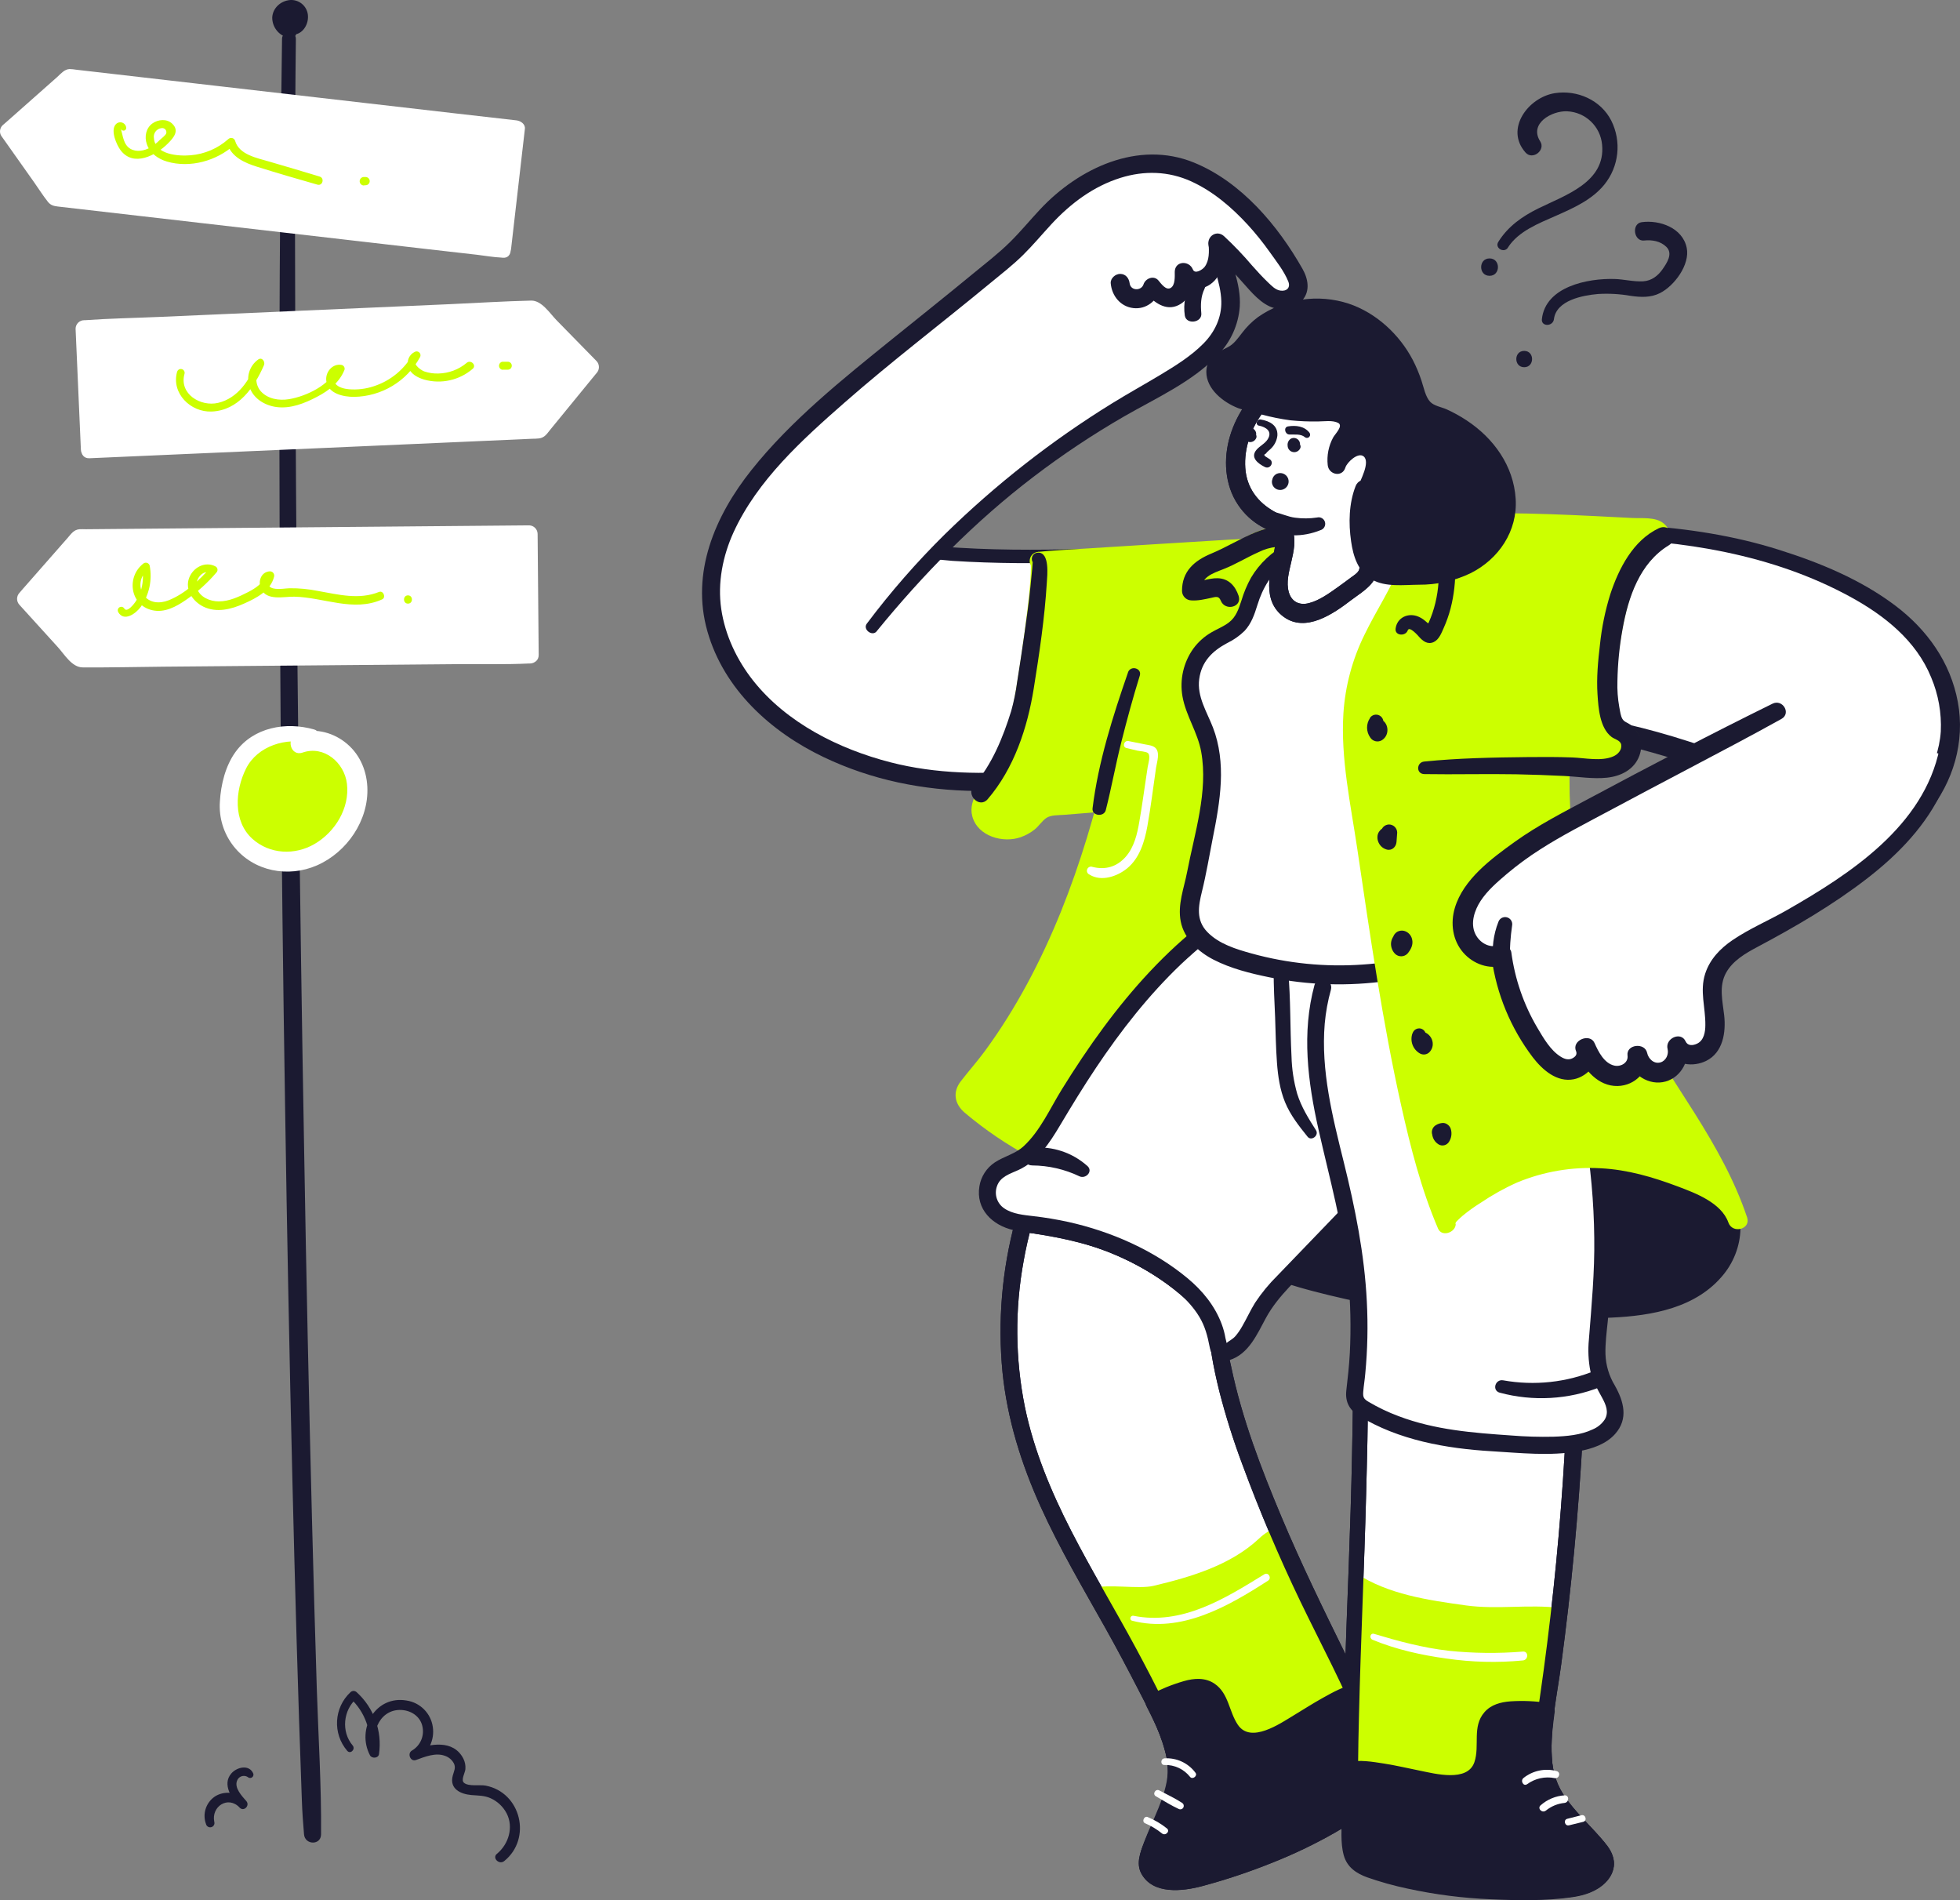 <svg id="Layer_2" data-name="Layer 2" xmlns="http://www.w3.org/2000/svg" viewBox="0 0 950.08 920.9">
  <rect x="0" y="0" width="950.08" height="920.9" fill="#808080" stroke="none"/>
  <defs>
    <style>
      .cls-1 {
        fill: #f9d7d7;
      }

      .cls-2 {
        fill: #cf0;
      }

      .cls-3 {
        fill: #fff;
      }

      .cls-4 {
        fill: #1b1a31;
      }
    </style>
  </defs>
  <g id="Layer_1-2" data-name="Layer 1">
    <path class="cls-4" d="M821.34,570.61c12.67,2.5,20.24,17.46,17.49,30.09s-13.5,22.33-25.48,27.17-25.18,5.59-38.1,6c-48.26,1.51-97.17-1-143.49-14.67-14.08-4.15-28.36-9.63-38.57-20.18s-15.22-27.36-8.32-40.32c6.51-12.24,21-17.55,34.48-20.94,26.54-6.7,53.83-9.97,81.2-9.72,14.27.13,28.52,1.21,42.76,2.3,26.69,2,55.34,4.84,75.7,22.21"></path>
    <path class="cls-4" d="M820.35,574.17c7,1.76,11.68,7.48,13.63,14.24,2.14,7.43.32,14.67-4,21-10.63,15.56-31.13,18.55-48.49,19.36-41,1.92-82.89.49-123.18-8-17.94-3.76-37.6-8-53.14-18.24-12.74-8.38-24.22-26-16.14-41.39,7.62-14.51,27.4-18,41.87-21.16,20.71-4.48,41.82-6.85,63-7.08,22.44-.07,44.86,1.24,67.14,3.93,19.27,2.17,39.21,6.58,54.54,19.16,4.78,3.93,11.7-2.78,6.89-6.9-14.86-12.74-33.84-18.3-52.91-21-21.77-2.95-43.69-4.59-65.66-4.89-23.17-.41-46.32,1.64-69.05,6.13-17.8,3.49-39.83,7.41-51.51,22.83s-6.33,36.81,6,50c14.07,15,35.66,20.82,55,25.57,44.44,10.92,91,12.92,136.6,10.85,19.84-.9,41.49-4.66,54.66-21.08,10.79-13.43,11.58-34.13-2.78-45.54-3.04-2.45-6.62-4.12-10.45-4.89-4.62-.9-6.63,6-2,7.13l-.02-.03Z"></path>
    <path class="cls-3" d="M581.71,630.36c-7.31-7.12-15.48-13.31-24.32-18.41-17.15-9.85-36.14-16.1-55.79-18.34-1.8-.22-3.66-.43-5.5-.71-6.82,25-8.67,51.1-5.46,76.82,6.74,53.82,39.08,96.26,62.94,143.54,6.79,13.48,17.58,31.93,16.75,47.59-.62,11.87-9.46,26-13.23,37.37-.76,1.82-1.08,3.79-.92,5.76.45,2.69,2.64,4.79,5.06,6,6.66,3.43,14.71,1.68,21.93-.35,29.19-8.2,57.78-20,81.89-38.35,2.4-1.83,4.86-3.87,5.88-6.71,1.2-3.35.14-7-.95-10.44-11.32-35-30.35-65.72-44.69-99-13.62-31.58-28.21-65.63-34-99.66-.56-3.35-1-6.82-.24-10.12.29-1.12.69-2.21,1.21-3.25-4.23-4.09-8.44-9.63-10.56-11.74h0Z"></path>
    <path class="cls-4" d="M584.64,627.47c-11.78-11.35-25.54-20.43-40.6-26.8-7.32-3.13-14.88-5.68-22.6-7.62-8-2-16.1-3-24.26-4.13-2.2-.32-4.45.51-5.09,2.88-6.45,23.87-8.52,48.71-6.13,73.32,2.32,22.68,9.07,44.26,18.44,65,9.23,20.42,20.66,39.73,31.61,59.25,5.38,9.6,10.52,19.31,15.56,29.09s10.3,19.43,13.11,30c1.42,4.76,1.85,9.76,1.26,14.69-.8,5.18-2.81,10.19-4.86,15s-4.42,9.74-6.4,14.71c-1.91,4.76-4.09,10.2-1.45,15.12,5.55,10.34,20,8.63,29.38,6.14,11.36-3.04,22.54-6.75,33.46-11.12,10.73-4.21,21.15-9.19,31.16-14.9,5-2.89,9.88-6,14.59-9.31,4.12-2.91,9.1-5.9,11.79-10.3,3.21-5.24,1.74-11.17-.05-16.61-1.9-5.78-4-11.48-6.32-17.12-4.52-11.14-9.62-22-14.91-32.8-10.86-22.11-21.64-44.12-31.18-66.85-9.86-23.49-19.07-47.49-24.3-72.49-1.18-5.67-3.51-12.81-1-18.37.88-1.63.62-3.65-.65-5-3.76-3.73-6.88-8-10.58-11.79s-9.58,2-5.85,5.85,6.82,8.06,10.58,11.78l-.64-5c-2.49,5.52-2.35,10.66-1.38,16.54s2.28,11.84,3.71,17.62c3.1,12.06,6.84,23.94,11.22,35.59,8.27,22.41,17.66,44.61,28,66.13,10.21,21.21,21.51,42,30.14,63.89,2.15,5.44,4.23,11,5.91,16.55.77,2.55,1.66,5.46.14,7.9-1.27,2-3.56,3.49-5.44,4.88-8.98,6.61-18.51,12.44-28.49,17.43-10.23,5.11-20.79,9.51-31.61,13.19-5.29,1.82-10.64,3.5-16,5.06-5.11,1.48-10.36,3.12-15.75,2.94-2.55.02-5.05-.74-7.17-2.17-2.5-1.87-1.67-4.18-.78-6.79,1.62-4.77,3.81-9.33,5.85-13.93,4.09-9.22,8.18-18.84,7.25-29.15s-5-20.13-9.49-29.41-9.27-18.44-14.15-27.51c-10.29-19.1-21.55-37.67-31.45-57-9.75-19-18.05-38.9-22.41-59.92-4.72-23.41-4.92-47.51-.58-71,1-5.71,2.32-11.37,3.82-17l-5.01,2.96c15.41,2.22,30.26,4.83,44.74,10.86,14.48,6,27.71,14.66,39,25.54,3.83,3.7,9.68-2.13,5.86-5.82h0Z"></path>
    <path class="cls-2" d="M625.3,755.18c-2.12-4.9-4.25-9.86-6.39-14.89-3.25,1.17-6.21,3.02-8.68,5.43-13.76,12.83-32.88,18.53-51.11,22.85-7.32,1.73-22.21-1.1-29.43,1.16,8.1,14.37,16.41,28.71,23.89,43.53,6.79,13.48,17.58,31.93,16.75,47.59-.62,11.87-9.46,26-13.23,37.37-.76,1.82-1.08,3.79-.92,5.76.45,2.69,2.64,4.79,5.06,6,6.66,3.43,14.71,1.68,21.93-.35,29.19-8.2,57.78-20,81.89-38.35,2.4-1.83,4.86-3.87,5.88-6.71,1.2-3.35.14-7-.95-10.44-11.32-34.92-30.35-65.66-44.69-98.95h0Z"></path>
    <g>
      <path class="cls-4" d="M584.64,627.47c-11.78-11.35-25.54-20.43-40.6-26.8-7.32-3.13-14.88-5.68-22.6-7.62-8-2-16.1-3-24.26-4.13-2.2-.32-4.45.51-5.09,2.88-6.45,23.87-8.52,48.71-6.13,73.32,2.32,22.68,9.07,44.26,18.44,65,9.23,20.42,20.66,39.73,31.61,59.25,5.38,9.6,10.52,19.31,15.56,29.09s10.3,19.43,13.11,30c1.42,4.76,1.85,9.76,1.26,14.69-.8,5.18-2.81,10.19-4.86,15s-4.42,9.74-6.4,14.71c-1.91,4.76-4.09,10.2-1.45,15.12,5.55,10.34,20,8.63,29.38,6.14,11.36-3.04,22.54-6.75,33.46-11.12,10.73-4.21,21.15-9.19,31.16-14.9,5-2.89,9.88-6,14.59-9.31,4.12-2.91,9.1-5.9,11.79-10.3,3.21-5.24,1.74-11.17-.05-16.61-1.9-5.78-4-11.48-6.32-17.12-4.52-11.14-9.62-22-14.91-32.8-10.86-22.11-21.64-44.12-31.18-66.85-9.86-23.49-19.07-47.49-24.3-72.49-1.18-5.67-3.51-12.81-1-18.37.88-1.63.62-3.65-.65-5-3.76-3.73-6.88-8-10.58-11.79s-9.58,2-5.85,5.85,6.82,8.06,10.58,11.78l-.64-5c-2.49,5.52-2.35,10.66-1.38,16.54s2.28,11.84,3.71,17.62c3.1,12.06,6.84,23.94,11.22,35.59,8.27,22.41,17.66,44.61,28,66.13,10.21,21.21,21.51,42,30.14,63.89,2.15,5.44,4.23,11,5.91,16.55.77,2.55,1.66,5.46.14,7.9-1.27,2-3.56,3.49-5.44,4.88-8.98,6.61-18.51,12.44-28.49,17.43-10.23,5.11-20.79,9.51-31.61,13.19-5.29,1.82-10.64,3.5-16,5.06-5.11,1.48-10.36,3.12-15.75,2.94-2.55.02-5.05-.74-7.17-2.17-2.5-1.87-1.67-4.18-.78-6.79,1.62-4.77,3.81-9.33,5.85-13.93,4.09-9.22,8.18-18.84,7.25-29.15s-5-20.13-9.49-29.41-9.27-18.44-14.15-27.51c-10.29-19.1-21.55-37.67-31.45-57-9.75-19-18.05-38.9-22.41-59.92-4.72-23.41-4.92-47.51-.58-71,1-5.71,2.32-11.37,3.82-17l-5.01,2.96c15.41,2.22,30.26,4.83,44.74,10.86,14.48,6,27.71,14.66,39,25.54,3.83,3.7,9.68-2.13,5.86-5.82h0Z"></path>
      <path class="cls-4" d="M557.37,897.31c3.62-11.45,12.26-25.66,12.73-37.54.44-11.14-5-23.62-10.71-34.71,4.21-2.25,8.6-4.12,13.14-5.59,3.87-1.28,8.13-2.57,11.94-1.11,8.92,3.41,7.59,17.73,15.37,23.28,5.48,3.91,13.11,1.83,19.17-1.11,12.58-6.11,23.65-15.34,36.88-19.87.82-.31,1.68-.5,2.55-.58,3.87,10.52,7.64,21.07,11.22,31.66,1.14,3.37,2.25,7.05,1.09,10.42-1,2.86-3.41,4.93-5.79,6.79-23.86,18.71-52.29,30.85-81.37,39.44-7.19,2.12-15.22,4-21.92.63-2.44-1.21-4.66-3.28-5.14-6-.18-1.94.11-3.9.84-5.71h0Z"></path>
      <path class="cls-4" d="M561.36,898.41c3.89-12,11-23,12.61-35.71,1.75-13.88-4.87-27.71-11-39.73l-1.48,5.66c5.15-2.75,11.14-5.49,16.93-6.51,4.63-.82,7.07,1.2,8.94,5.14,3.37,7.12,4.68,15.66,12.68,19.21,9.89,4.42,20.86-1.88,29.26-6.81,4.7-2.76,9.28-5.73,14-8.46,5-2.86,10.53-6.22,16.24-7.13l-5.09-2.88c4.06,11,8.36,22.1,11.78,33.37.72,2.38,1.46,5,.1,7.32-1.21,2-3.49,3.56-5.35,5-4.26,3.26-8.7,6.31-13.24,9.18-18,11.35-37.61,19.65-57.81,26.09-5.65,1.8-11.54,4-17.48,4.5-2.95.39-5.96-.01-8.7-1.17-3.35-1.62-3.39-3.81-2.39-7.07,1.56-5.1-6.42-7.28-8-2.2-1.84,6-1,11.59,4.43,15.34,5.09,3.54,11.56,3.9,17.5,3,6.32-.93,12.47-3.05,18.52-5,6.28-2,12.5-4.25,18.64-6.68,11.86-4.62,23.34-10.17,34.34-16.58,5.49-3.23,10.81-6.74,15.94-10.51,4.43-3.26,9.81-6.64,11.79-12.05,2.54-7-1.47-14.82-3.73-21.33-2.73-7.83-5.53-15.64-8.39-23.41-.67-2.15-2.9-3.41-5.09-2.89-5.61.89-11.26,4.07-16.18,6.81s-9.35,5.61-14,8.41c-6.62,4-20.8,13.85-27.08,4.61-4.35-6.4-4.38-15.13-11.22-19.88-4.52-3.14-10-2.75-15-1.3-5.73,1.66-11.26,3.91-16.52,6.72-1.94,1.18-2.59,3.68-1.48,5.65,5.54,10.86,12.1,23.9,9.68,36.46-2.2,11.44-8.55,21.61-12.12,32.61-1.65,5.09,6.33,7.28,7.97,2.22h0Z"></path>
    </g>
    <path class="cls-3" d="M722.92,273.25c-59.46-2.64-129.14-6-188.54-4.25-27.84.83-55.86,1.22-83.62-1.35-9.87-.92-24.13-6-33.59-2.23-11.72,4.68-17.39,20.78-18.51,32.14-.6,6.27-.2,12.59,1.19,18.73,1.71,7.58,4.63,15.09,9.88,20.82,7.93,8.65,19.89,12.08,31.22,15.13,14.38,3.87,28.85,7.75,43.68,9.13,47.8,4.44,94.61-17.36,142.6-16.52"></path>
    <path class="cls-4" d="M722.92,270.34c-42.22-1.9-84.43-3.91-126.69-4.65-20.84-.37-41.69-.4-62.53.17-22.93.62-45.9,1-68.81-.4-5.34-.32-10.76-.56-16.06-1.3-4.38-.62-8.69-1.65-13.06-2.37-8.1-1.33-16.89-2.05-24,2.8-13.14,8.93-17.64,28.06-16.52,43,.7,9.43,3.24,19.36,8.55,27.29,5.07,7.56,12.54,12.4,20.87,15.75,9,3.63,18.71,5.83,28.12,8.22,10.65,2.87,21.52,4.87,32.49,6,42.91,3.82,84-12.93,126.36-16,5.2-.38,10.4-.53,15.61-.46,4.53.06,4.53-7,0-7-40.85-.53-79.66,14.73-120.22,16.95-21.55,1.19-41.92-3.09-62.62-8.62-8.45-2.26-17.19-4.37-24.77-8.89-8-4.77-12.82-12.25-15.43-21.06-4.44-15-3.53-35.44,8.24-47.19,6.08-6.07,14.2-5.65,22.14-4.33,8.93,1.64,17.95,2.83,27,3.56,41.7,2.74,83.53-.44,125.27-.07,45.41.39,90.77,2.5,136.13,4.47,3.74.17,3.73-5.64,0-5.81l-.07-.06Z"></path>
    <path class="cls-3" d="M422.77,303.8c33.9-43.34,75.73-79.83,123.27-107.53,11.62-6.77,23.6-13,34.27-21.21,8.18-6.28,14.25-13.32,15.91-23.82,1.11-7-.74-14.08-2.57-20.92-1.12-4.16-2.81-8.55-3.45-12.75,8.82,7.65,15.53,17.63,24.36,25.14,7.43,6.33,19,.55,13.38-9.39-14.15-24.83-41-56-72.14-54-13.68.87-26.67,6.89-37.56,15.22-11.6,8.88-19.5,21.37-30.43,30.51-12.24,10.24-24.57,20.35-37,30.33-24.77,19.68-49.55,39.39-71.56,62.09-18.37,19-34.63,42.6-34.7,69-.05,20.58,10.1,40.35,24.81,54.74s33.68,23.87,53.2,30.26c62.34,20.33,159.67-4.14,216.82-33.65"></path>
    <path class="cls-4" d="M424.93,305.96c22.5-27.61,47.8-53.39,76.2-75,14.02-10.69,28.72-20.47,44-29.28,15.32-8.8,32.92-16.66,45.25-29.66,6.18-6.32,9.93-14.62,10.58-23.44.7-11.23-4.57-21.42-6.45-32.23l-7.47,4.38c5.57,4.92,10.31,10.63,15.29,16.12,4.19,4.63,9,10.69,15.25,12.44,4.77,1.33,10.32.14,13.64-3.67,4-4.57,2.89-10.47.14-15.33-11.95-21.08-29.68-42.13-52.59-51.49-27-11-55.85,2.66-74.57,22.64-4.91,5.24-9.47,10.8-14.58,15.85-5.68,5.62-12.11,10.52-18.27,15.6-12.81,10.56-25.8,20.89-38.72,31.31-24,19.4-49.09,39.37-68.42,63.66-17.66,22.18-29.43,49.72-21.28,78.21,8,28,30.66,48.6,56.28,60.84,23.34,11.15,48.23,16.13,74,16.43,26.85.32,53.84-3.54,79.92-9.76,24.91-5.94,49.61-13.95,72.85-24.78,5.19-2.42,10.27-5.05,15.37-7.67,4.4-2.26.51-8.9-3.88-6.64-20.22,10.4-42.14,18.21-63.92,24.59-23.94,7-48.58,12.17-73.45,14.34-22.8,2-46.3,1.77-68.58-4-24.89-6.42-50.19-19.07-66.41-39.53-7.92-10-13.65-22.07-15.5-34.75s.72-25.69,6-37.25c11.59-25.23,33.25-44.79,53.77-62.77,22.79-20,46.94-38.33,70.29-57.62,5.48-4.52,11.17-8.91,16.23-13.9,4.84-4.78,9.19-10,13.8-15,9.26-10,20.31-18.3,33.47-22.41,11.49-3.59,23.29-3.28,34.3,1.74,10.57,4.83,19.57,12.54,27.4,21.04,3.8,4.17,7.35,8.57,10.61,13.18,3.11,4.39,7,9.27,9,14.29,1.19,3-.8,4.85-3.85,4.4-2.47-.36-4.26-2.38-6-4-2.67-2.56-5.16-5.29-7.62-8.05-4.28-5.06-8.87-9.86-13.73-14.37-3.48-3.08-8.23,0-7.47,4.35,1.59,9.18,5.94,17.79,6.2,27.22.22,7.89-3.2,15-8.67,20.52-6.07,6.15-13.66,10.82-21,15.24-7.81,4.7-15.78,9.09-23.53,13.89-29.13,18.01-56.17,39.19-80.65,63.14-13.73,13.53-26.43,28.07-38,43.49-2.06,2.75,2.61,6.38,4.8,3.7h-.03Z"></path>
    <path class="cls-2" d="M646.6,261.97c-11.25,1.16-132.12,8.55-143.38,9.72,3.5-.36-6.56,66.28-8.14,72-3.14,11.47-6.57,24.94-12.78,35.18-4,6.63-12.28,14.55-1.66,21.4,6,3.88,14.56,1.93,19.55-3.2,1.65-1.7,3-3.72,5.07-4.93s4.6-1.47,7-1.67l56.64-4.64"></path>
    <path class="cls-2" d="M646.6,258.78c-16.67,1.41-33.5,1.71-50.21,2.73-24.07,1.49-48.14,2.92-72.2,4.47-7,.44-14,.78-21,1.49-5.31.54-5.54,8.28,0,8.44-1.49-.05-3.07-1.94-3.59-2.51.19.21,0,1.32,0-.33,0,.62.09,1.25.1,1.87,0,1.89-.08,3.78-.21,5.67-.37,5.61-1,11.2-1.69,16.78-1.46,12.1-3.19,24.16-5.18,36.18-2.21,13.38-5.73,27.23-12,39.29-3.58,6.91-11.62,14.24-9.31,22.79,2.62,9.69,14.91,13.12,23.48,10.08,2.42-.86,4.68-2.1,6.69-3.69,2.08-1.65,3.56-4.14,5.72-5.62s5.8-1.31,8.4-1.51l10.12-.81,43.15-3.47c6-.49,6.09-10,0-9.5l-37.76,3.16c-6.29.52-12.59,1-18.88,1.58-5.33.49-9.59,1.67-13.3,5.72-3.07,3.36-6.21,6.21-11.07,6.24-3.15,0-8.44-2.09-8-6,.45-3.61,3.85-7.06,5.71-10,2.66-4.43,4.86-9.12,6.58-14,8.83-23.57,11.62-49,14.45-73.82.64-5.63,1.29-11.3,1.46-17,.11-3.69.16-9.48-4.93-9.61v8.44c16.68-1.71,33.49-2.47,50.21-3.62,24.07-1.65,48.15-3.16,72.21-5.08,7-.55,14-1.23,21-2.06,4-.48,4.14-6.71,0-6.37l.05.07Z"></path>
    <g>
      <path class="cls-4" d="M503.22,274.2l-2.45-1.37c-.23-.59-.3-.76-.22-.5.32-.08-.42.67,0-.05.18-.3,0,.19,0,.59-.06.93-.1,1.85-.2,2.78-.28,2.83-.55,5.66-.84,8.49-.78,7.83-1.86,15.62-3,23.4s-2.23,15.37-3.48,23c-.63,4.76-1.59,9.47-2.88,14.09-3.92,12.64-9.33,26-18.12,36-4,4.59,2.74,11.35,6.71,6.71,12.78-14.87,19.3-34.56,22.36-53.71,2.73-17,5.29-34.2,6.34-51.4.2-3.26,1.48-14.54-4.22-14.39-4.14.12-4,6,0,6.36h0Z"></path>
      <path class="cls-4" d="M585.88,118.03c.19,3.79.44,8.21-2,11.37-.92,1.18-4.63,3.74-5.67,1.16-1.8-4.43-8.68-4.19-8.77,1.19,0,2.17.31,6.5-2,7.81s-4.68-2.22-5.93-3.66c-2.24-2.6-6.26-1-7.2,1.9-1.09,3.29-6.25,3.19-6.73-.48-.32-2.47-1.88-4.56-4.58-4.58-2.32,0-4.81,2.12-4.59,4.58.53,6.06,4.72,11.3,11,12s11.35-3.57,13.2-9.23l-7.2,1.91c3.92,4.55,9.71,8.95,15.91,5.85s7.14-9.95,7-16.1l-8.28,2.25c2.82,6.22,11.24,7.55,16.54,3.86,6.79-4.73,6.78-13.34,5.7-20.69-.53-3.62-6.56-2.77-6.38.86h-.02Z"></path>
      <path class="cls-4" d="M577.68,136.39c-3.03,4.95-4.22,10.82-3.36,16.56.7,4.51,8.45,3.5,8-1.09-.38-4.06-.28-8.1,1.53-11.85,2-4.11-3.85-7.66-6.19-3.62h.02Z"></path>
    </g>
    <path class="cls-2" d="M567.91,303.47c-18.07,21.33-22.73,50.51-29.46,77.65-12.53,50.51-34.11,105-68.28,144.63-1.26,1.47-2.62,3.12-2.59,5.07,0,2.24,1.89,4,3.63,5.39,31.69,25.82,70.49,41.39,111.24,44.64-6.31-39.62,9.71-78.86,21.14-117.31,8.7-29.17,14.87-59.04,18.45-89.27,3.16-26.82,7.34-54.77,7.44-81.75,0-6.34,2.4-25.21-2.73-29.75-8.49-7.51-23.73,3.61-31.51,7.16-8.14,3.71-18,5.12-17.66,16.47,7.53.77,15.43-6,18.54,3.51"></path>
    <path class="cls-2" d="M565.48,301.06c-17.6,17.88-23.13,44.38-28.69,68-5.84,24.76-13,49.16-22.52,72.76-9.62,23.78-21.64,46.81-36.83,67.52-3.73,5.08-7.93,9.77-11.76,14.75-4,5.23-3,10.91,1.9,15.13,9.88,8.34,20.6,15.62,32,21.72,25.59,13.93,53.81,22.35,82.85,24.72,3.4.29,5-3.24,4.59-6-4.41-29.31,3.81-58.63,12.46-86.39,9-28.91,17.5-57.68,22.72-87.57,2.64-15.18,4.4-30.47,6.27-45.76,1.82-15,3.65-30,4.7-45,.8-11.6,1.14-23.32,1.36-34.95.17-8.55.14-19.58-9.23-23.23-10.74-4.29-22.06,4.14-31.26,8.71-4.42,2.17-9.37,3.34-13.48,6.13-4.95,3.28-7.83,8.9-7.6,14.83.06,2.49,2.07,4.5,4.56,4.56,3.22.21,6.34-.55,9.47-1.21,1.05-.3,2.14-.45,3.23-.43.81.07,1,.26,1.53,1.78,2,5.3,10.58,3.09,8.63-2.38-1.69-4.73-4.82-8.36-10.16-8.5-4.32-.12-8.36,1.91-12.7,1.62l4.55,4.56c0-9,11.08-10.25,17.51-13.56,4.08-2.11,8-4.54,12.3-6.24,3.19-1.26,8.07-3.09,11.25-.83,1.95,1.38,2.08,5.68,2.21,8.27.13,4.37.04,8.74-.28,13.1-.69,12.13-.79,24.24-1.9,36.36-1.32,14.36-3.22,28.65-5,43-1.75,14-3.6,28-6.22,41.84-5.28,28-13.48,55.12-21.92,82.33-9.2,29.67-17,60.29-12.17,91.51l4.58-6c-24.47-1.96-48.35-8.51-70.39-19.32-10.94-5.35-21.37-11.68-31.16-18.93-2.42-1.79-4.88-3.6-7.13-5.61-.46-.41-1.47-1.12-1.44-1.7.05-1,2-2.59,2.6-3.32,3.9-4.63,7.62-9.4,11.15-14.31,28.51-39.38,46-86.44,57.38-133.41,3.13-13,5.85-26.1,9.9-38.84,4-12.68,9.93-24.66,17.57-35.54,2.28-3.23-2.71-6.9-5.4-4.17h-.03Z"></path>
    <path class="cls-4" d="M606.56,465.31c2.77-4.89,4.06-10.47,5.55-15.86s2.81-10.66,4.07-16c2.62-11.16,4.88-22.4,6.78-33.71,3.7-22.17,6.17-44.6,8.68-66.93,1.27-11.21,2.27-22.44,2.59-33.72.2-7.21.72-14.47.66-21.68,0-6-.21-13.94-5.09-18.28-6-5.32-14.43-3.93-21.21-1.14-7.35,3-14.08,7.24-21.42,10.29-8.23,3.42-14.24,8.58-14.21,18.14.05,2.5,2.07,4.51,4.57,4.56,3.22.21,6.34-.54,9.47-1.21,2.27-.49,3.77-1.14,4.76,1.35,2.09,5.21,10.5,3.18,8.63-2.38-1.61-4.79-4.82-8.37-10.16-8.51-4.32-.11-8.37,1.92-12.7,1.63l4.56,4.56c0-6.76,5.48-8.46,10.93-10.59,5.95-2.33,11.32-5.7,17.14-8.28,2.73-1.37,5.7-2.22,8.74-2.51,2.32-.11,4.41.62,5.12,2.32,2,4.7,1.12,11.63.88,16.74-.81,17.38-1.23,34.69-3,52-2.08,20.19-4.37,40.49-7.6,60.53-1.83,11.33-4.02,22.59-6.55,33.77-1.28,5.59-2.65,11.16-4.06,16.71s-3.18,10.83-3.51,16.45c-.21,3.46,4.78,4.61,6.4,1.74h-.02Z"></path>
    <path class="cls-3" d="M696.6,474.47c-3.74-6.88-9.78-12.2-16-16.92-15-11.35-34-22.58-52.75-26.21-15.66-3-29.56,9.42-41.21,18.37-31.79,24.44-55.3,58-75.51,92.21-4.73,8-9.76,16.53-18,20.81-3.21,1.66-6.82,2.63-9.65,4.87-5.44,4.28-6.45,13.14-2.12,18.54,3.5,4.36,9.09,5.89,14.78,6.75,1.84.28,3.7.49,5.5.71,19.65,2.24,38.64,8.49,55.79,18.34,15.1,8.78,30.53,20.66,32.86,39.24.22,1.76.67,4,2.41,4.35.6.09,1.21.03,1.78-.19,9.19-2.8,12.43-13.74,17.48-21.91,3-4.88,7-9.06,11-13.19l29.89-31c7.4-7.69,16.81-13.43,23.08-21.93,14.55-19.73,25.25-43.92,25.63-68.72.1-8.31-1-16.83-4.96-24.12h0Z"></path>
    <path class="cls-4" d="M700.17,472.4c-5.71-10.1-15.32-17.12-24.69-23.59-10.01-7.06-20.83-12.88-32.24-17.34-10.78-4.07-21.8-6.6-32.88-2.22-10,4-18.26,11-26.67,17.52-18.76,14.56-34.72,32.18-48.82,51.24-7.12,9.62-13.75,19.6-20.06,29.78-5.73,9.22-10.54,20.26-18.62,27.71-4.11,3.79-9.44,4.85-14,7.87-3.96,2.64-6.66,6.81-7.43,11.51-1.85,11.16,6.25,18.95,16.51,21.29,5.62,1.28,11.44,1.56,17.12,2.54,6.28,1.08,12.48,2.55,18.56,4.43,11.47,3.53,22.42,8.55,32.59,14.92,8.37,5.23,16.6,11.54,21.79,20.09,2.77,4.57,4,9.29,5,14.49.86,5,4.51,8.13,9.64,6.52,9.35-2.92,13.41-12.61,17.7-20.49,5.91-10.85,15.85-19.32,24.34-28.13,8.82-9.17,17.34-18.67,27.08-26.87,4.48-3.78,9-7.56,12.7-12.15,3.61-4.57,6.9-9.39,9.84-14.42,12-20,20.42-44.47,17.57-68-.64-5.82-2.33-11.47-5-16.68-2.46-4.72-9.6-.55-7.14,4.17,5.16,9.88,5.07,21.85,3.58,32.65-1.6,11-4.87,21.69-9.68,31.71-4.58,9.67-10.2,19.92-17.59,27.75-3.75,3.77-7.71,7.32-11.86,10.65-4.28,3.73-8.37,7.67-12.25,11.81-8.67,9.03-17.36,18.06-26.07,27.07-4.05,4-7.67,8.4-10.81,13.14-2.29,3.68-4.06,7.66-6.24,11.4-.92,1.65-1.99,3.22-3.2,4.67-1.42,1.64-3.14,2.35-4.72,3.66-.62.51-1.31-.2-.21.67,1.28,1,.41.26.53-.09.22-.68-.38-2.38-.51-3.13-.39-2.35-1.01-4.65-1.85-6.87-3.29-8.81-9.3-16.18-16.48-22.15-16.42-13.66-37.07-22.68-57.8-27.31-5.57-1.22-11.2-2.16-16.86-2.81-4.75-.57-10.17-1-14.24-3.78-3.49-2.34-4.95-6.75-3.55-10.71,1.59-4.74,6.32-6,10.44-7.9,9.33-4.29,15.08-13.08,20.14-21.61,5.58-9.38,11.27-18.69,17.34-27.77,12.11-18.12,25.62-35.38,41.42-50.44,7.75-7.24,15.91-14.03,24.45-20.33,7.64-5.78,16.58-12.09,26.6-11.85,5.31.14,10.79,2.06,15.74,3.82,5.44,1.99,10.73,4.38,15.81,7.16,9.9,5.21,19.21,11.48,27.76,18.7,4.03,3.34,7.44,7.36,10.09,11.87,2.61,4.63,9.76.47,7.13-4.17h0Z"></path>
    <path class="cls-4" d="M527.11,565.1c-7.29-6.52-16.96-9.73-26.7-8.87-5.42.47-5.62,8.56,0,8.59,7.91.06,15.71,1.86,22.84,5.27,3.06,1.42,6.73-2.39,3.86-5h0Z"></path>
    <path class="cls-3" d="M639.83,494.14c-6.23,30,5.92,60.27,12.37,90.21,7.53,34.94,7.32,71,7,106.77-.62,66.65-5.65,134-4.58,200.44.06,3.56.25,7.4,2.48,10.19,1.88,2.36,4.87,3.49,7.73,4.45,28.76,9.61,59.61,11.49,89.89,9.82,7.49-.41,15.67-1.36,20.86-6.76,1.89-2,3.29-4.66,2.84-7.34-.48-1.91-1.42-3.68-2.73-5.16-7.25-9.57-20.17-20.06-24.6-31.09-5.84-14.55-1.6-35.5.47-50.45,9.19-66.12,13.69-132.81,13.48-199.56-.18-60.34-5.69-124.79-42.7-172.45"></path>
    <path class="cls-4" d="M637.17,493.4c-7,34.89,8.1,68.34,13.79,102.23,6,35.7,5.13,72.28,4.44,108.34-.7,36.86-2.45,73.68-3.62,110.53-.59,18.49-1,37-1.07,55.49,0,8.53-.61,17.41.38,25.89.94,8,6.08,11.77,13.33,14.18,16.39,5.26,33.36,8.49,50.53,9.61,9,.66,18,.86,26.94.69,7.66-.14,15.6-.11,23.14-1.63,6.59-1.33,13.66-4.85,16.41-11.37,3.15-7.48-3-13.72-7.61-18.91-5-5.55-10.44-10.76-14.79-16.83-4.18-5.85-6.55-12.81-6.81-20-.87-15.08,2.58-30.28,4.57-45.16,2.44-18.22,4.53-36.49,6.26-54.8,3.5-37.06,5.54-74.22,6.13-111.47,1-61,.25-127.41-31.59-181.58-3.75-6.32-7.92-12.38-12.49-18.14-2.71-3.45-8.81,1.19-6.13,4.73,36.06,47.71,41.3,109.27,41.75,167.11.59,70.36-4.19,140.65-14.3,210.28-2,13.69-4.39,28.83.13,42.29s16.48,22.39,25.12,33.09c2.52,3.13,4,5.64.77,8.89-2.42,2.4-5.72,3.55-9,4.26-7.38,1.62-15.35,1.43-22.86,1.55-16.98.43-33.95-.87-50.66-3.89-8.18-1.52-16.23-3.6-24.12-6.24-3.31-1.12-6.2-2.37-7-6.08-.92-4.14-.48-8.76-.52-13-.17-17.57,0-35.15.47-52.72.86-35.5,2.53-71,3.45-106.49.9-34.78,1.89-70-1.31-104.65-1.6-16.83-4.57-33.51-8.86-49.86-4.31-16.64-9.39-33.35-10.77-50.56-.73-8.12-.33-16.3,1.19-24.31.69-3.47-4.62-5-5.32-1.47h.03Z"></path>
    <path class="cls-2" d="M754.71,916.02c7.49-.41,15.67-1.36,20.86-6.76,1.89-2,3.29-4.66,2.84-7.34-.48-1.91-1.42-3.68-2.73-5.16-7.25-9.57-20.17-20.06-24.6-31.09-5.84-14.55-1.6-35.5.47-50.45,1.67-11.96,3.18-23.94,4.53-35.94-15.06-1.88-30.23.87-45.53-1.23-18.51-2.58-37.65-5.33-53.23-15.58-1.56,43.13-3.4,86.32-2.71,129.1.06,3.56.25,7.4,2.48,10.19,1.88,2.36,4.87,3.49,7.73,4.45,28.76,9.6,59.61,11.48,89.89,9.81Z"></path>
    <path class="cls-4" d="M637.17,493.4c-7,34.89,8.1,68.34,13.79,102.23,6,35.7,5.13,72.28,4.44,108.34-.7,36.86-2.45,73.68-3.62,110.53-.59,18.49-1,37-1.07,55.49,0,8.53-.61,17.41.38,25.89.94,8,6.08,11.77,13.33,14.18,16.39,5.26,33.36,8.49,50.53,9.61,9,.66,18,.86,26.94.69,7.66-.14,15.6-.11,23.14-1.63,6.59-1.33,13.66-4.85,16.41-11.37,3.15-7.48-3-13.72-7.61-18.91-5-5.55-10.44-10.76-14.79-16.83-4.18-5.85-6.55-12.81-6.81-20-.87-15.08,2.58-30.28,4.57-45.16,2.44-18.22,4.53-36.49,6.26-54.8,3.5-37.06,5.54-74.22,6.13-111.47,1-61,.25-127.41-31.59-181.58-3.75-6.32-7.92-12.38-12.49-18.14-2.71-3.45-8.81,1.19-6.13,4.73,36.06,47.71,41.3,109.27,41.75,167.11.59,70.36-4.19,140.65-14.3,210.28-2,13.69-4.39,28.83.13,42.29s16.48,22.39,25.12,33.09c2.52,3.13,4,5.64.77,8.89-2.42,2.4-5.72,3.55-9,4.26-7.38,1.62-15.35,1.43-22.86,1.55-16.98.43-33.95-.87-50.66-3.89-8.18-1.52-16.23-3.6-24.12-6.24-3.31-1.12-6.2-2.37-7-6.08-.92-4.14-.48-8.76-.52-13-.17-17.57,0-35.15.47-52.72.86-35.5,2.53-71,3.45-106.49.9-34.78,1.89-70-1.31-104.65-1.6-16.83-4.57-33.51-8.86-49.86-4.31-16.64-9.39-33.35-10.77-50.56-.73-8.12-.33-16.3,1.19-24.31.69-3.47-4.62-5-5.32-1.47h.03Z"></path>
    <path class="cls-3" d="M641.16,478.47c-9.9,35.35,3.66,71.62,11,105.87,6.32,29.29,8.55,59.46,4.61,89-.26,2-.5,4,.36,5.81.96,1.58,2.34,2.85,4,3.66,19.41,11.43,42,15.39,64.19,16.48,13.21.66,49,5.28,56.58-10.32,3.84-7.88-3.26-14.68-5.89-21.54-3.17-8.27-1.92-17.53-1-26.1,5.91-56.1-.41-140.5-45.54-193.59"></path>
    <path class="cls-4" d="M637.18,477.38c-6.29,23.1-3.24,46.94,1.93,69.93,5.36,23.84,12,47.18,14.36,71.6,1.18,12.23,1.46,24.53.84,36.8-.33,6.12-1,12.17-1.71,18.25-.59,5.48,1.51,9.35,6.14,12.21,19.07,11.77,42.3,15.86,64.3,17.16,14,.83,28.25,2.43,42.2,0,6.35-1.12,13.25-3.4,17.66-8.37,6.55-7.36,4.22-15.76-.16-23.54-2.77-4.55-4.32-9.74-4.51-15.06-.15-5.42.58-10.81,1.13-16.19.81-8,1.34-16.02,1.57-24.06.57-17.94-.23-35.89-2.41-53.7-4.61-37.42-15.31-75.39-37.41-106.44-2.72-3.81-5.6-7.51-8.63-11.09-3.43-4.07-9.25,1.8-5.84,5.85,23.13,27.4,35.38,62.4,41.47,97.33,2.93,17.14,4.5,34.48,4.68,51.87.24,16.53-1.31,32.75-2.59,49.19-.52,5.16-.27,10.36.73,15.45,1,4.68,3.39,8.61,5.64,12.76,1.84,3.38,3.47,7.08,1.27,10.68-1.42,2.1-3.43,3.74-5.77,4.72-5.84,2.79-12.76,3.34-19.13,3.56-6.8.15-13.61-.05-20.39-.6-18.6-1.28-37-2.69-54.57-9.35-5.09-1.89-9.99-4.23-14.66-7-2.17-1.3-2.71-2.12-2.52-4.71.22-3,.76-6,1-9,1.1-11.57,1.35-23.2.75-34.8-1.14-23-5.66-45.35-11.18-67.63-5.44-21.91-11.14-44.33-9.23-67.09.5-5.56,1.5-11.06,3-16.43,1.4-5.14-6.57-7.34-8-2.2l.04-.1Z"></path>
    <path class="cls-4" d="M726.95,674.94c16.18,4.36,33.34,3.38,48.92-2.78,5-2,2.71-10.12-2.23-8.07-14.22,5.9-29.84,7.59-45,4.87-3.86-.69-5.56,4.91-1.65,6l-.04-.02Z"></path>
    <path class="cls-3" d="M646.64,261.94c-16.69-1-33.43,9.76-39.39,25.38-1.36,3.57-2.2,7.33-3.74,10.81-4.22,9.5-13,9.22-19.49,15.94-5.82,6.24-8.26,14.91-6.54,23.27,1.36,6.12,4.62,11.62,6.74,17.52,7.82,21.61-.33,45.21-4.18,67.85-1.94,11.44-7.86,21.86,1.62,31.93,5.34,5.67,12.9,8.65,20.35,10.91,34.5,10.35,71.44,9.05,105.13-3.69,5.2-2,10.45-4.34,14.23-8.43,8.12-8.78,7-22.42,5-34.21-6.85-39.43-19.26-66.57-16.35-106.49"></path>
    <path class="cls-4" d="M646.64,258.87c-16-1.45-32.05,7.3-40.2,21.06-1.96,3.53-3.53,7.27-4.68,11.15-1.31,4-2.58,7.89-6,10.53-2.56,2-5.65,3.16-8.42,4.79-3.49,1.99-6.52,4.7-8.89,7.94-4.78,6.69-6.68,15.03-5.27,23.13,1.65,9.39,7.4,17.45,9.09,26.91,3.44,19.21-3.23,39.44-6.82,58.17-1.52,7.94-4.72,15.86-3.1,24.06,1.66,8.42,8.56,14.71,15.91,18.49,8.31,4.27,17.76,6.64,26.87,8.5,9.45,1.94,19.05,3.06,28.69,3.37,19.53.61,39.01-2.2,57.57-8.29,8.11-2.67,17.21-5.61,23.18-12.05,5.73-6.2,7.74-14.53,7.78-22.78.05-9.9-2.22-19.84-4.27-29.46-2.2-10.28-4.8-20.46-7.2-30.68-4.71-20.09-7.9-40.27-6.69-61,.31-5.34-7.85-5.26-8.27,0-1.23,17.2-.01,34.49,3.62,51.35,3.43,16.76,8.11,33.22,11.36,50,2.73,14.11,6.36,32.56-8.85,40.73-7.62,4.1-16.5,6.53-24.87,8.57-8.78,2.14-17.73,3.51-26.75,4.11-18.05,1.26-36.18-.54-53.63-5.35-7.6-2.11-15.82-4.57-21.49-10.36s-4.42-12.59-2.67-19.72c2.09-8.45,3.5-17.06,5.19-25.6,1.8-9,3.52-18.17,3.94-27.4.41-8.93-.56-18.08-3.8-26.46-2.93-7.58-7.81-15-6.66-23.5s6.36-13.57,13.54-17.42c3.11-1.49,5.95-3.47,8.41-5.88,3.34-3.57,4.84-8,6.26-12.6,2.57-8.26,6.63-15.18,13.67-20.41,6.75-5.09,14.99-7.83,23.45-7.8,4,0,3.87-5.79,0-6.14v.04Z"></path>
    <path class="cls-2" d="M682.24,272.99c-6.2,17.8-17.86,33.48-23.2,51.54-5.85,19.91-3.65,41.23-.41,61.73,8.37,53,21.14,157.57,42.37,206.83-2.26-5.24,24.29-20.25,27.68-22,14.11-6.94,29.72-10.27,45.43-9.7,11.61.44,23.09,2.71,34,6.71,11.2,4,30,10.35,34.22,23.09-11.5-34.83-36.63-64-53.93-96.16-7.89-14.65-15.6-29.48-21.1-45.19-15.79-45.08-12.52-94.62-4-141.62"></path>
    <path class="cls-2" d="M679.35,272.19c-4.59,12.41-12.11,23.38-17.85,35.25-5.92,11.94-9.42,24.93-10.3,38.23-1.39,22,3.53,44.16,6.74,65.84,6.16,41.61,12.13,83.35,21.3,124.43,4.51,20.17,9.67,40.41,17.82,59.46,2,4.75,10,1.36,8.37-3.53-.24-.7.05.38,0,.46-.56,1.78.07.39,0,.35.48.4-.61.59,0,.13.18-.13.3-.5.46-.68-.36.39.67-.68.9-.91.69-.7,1.42-1.35,2.17-2,2.78-2.3,5.72-4.41,8.79-6.31,5.61-3.8,11.54-7.1,17.73-9.86,12.83-5.31,26.7-7.65,40.56-6.85,12.88.67,25.1,4.24,37.1,8.75,8.69,3.27,21.25,7.93,24.67,17.54,2,5.64,11,3.28,9.07-2.5-12.07-36.08-37.13-65.33-55-98.43-9.49-17.62-18.47-35.51-23.8-54.88s-7.37-39.37-7.28-59.39c.11-22.78,3-45.41,6.63-67.87.86-5.39-7.24-7.83-8.34-2.3-7.88,39.6-11.05,81.35-2.65,121.13,8.27,39.23,29.8,74.09,51.24,107.36,11.64,18.08,23.26,36.36,30.14,56.88l9.07-2.5c-4-11.07-14.59-17.17-24.86-21.52-12.87-5.46-26.25-9.65-40.19-11.15-15.53-1.71-31.25.21-45.9,5.63-8.01,3.15-15.64,7.18-22.77,12-4.25,2.65-8.27,5.66-12,9-2.69,2.53-5.95,6.34-4.58,10.34l8.37-3.52c-7-16.23-11.42-33.59-15.44-50.73-4.79-20.41-8.64-41.05-12.15-61.72-3.45-20.32-6.51-40.71-9.54-61.09-3-20.12-7.31-40.45-8-60.8-.49-15,1.7-29.5,7.73-43.36,5.72-13.16,12.81-25.69,17.53-39.29,1.27-3.68-4.47-5.18-5.79-1.6h.05Z"></path>
    <path class="cls-1" d="M683.76,268.47c29.1-5.07,58.6-7.46,88.14-7.14,30.63.34,61.47,3.66,90.59,13.18,35.06,11.46,83.09,34.75,82.7,77.18-.16,17.73-8,34.79-19.22,48.53s-25.63,24.52-40.52,34.16c-11.32,7.33-23,14.09-35,20.25-14.78,7.59-22.8,15.36-20,32.73,1,6.47,2,13.62-1.58,19.14s-13.52,6.65-15.91.55c1.65,5.2-1.22,10.76-6.42,12.41s-10.76-1.22-12.41-6.42c-.15-.49-.27-.98-.35-1.49,1.21,6.16-6.46,11.17-12.53,9.56s-10.08-7.38-12.55-13.15c2.52,5-3.57,10.94-9.17,10.34s-9.87-5.15-13.22-9.67c-9.91-13.45-16.26-29.18-18.46-45.74-7.26,2.73-15.79-2.84-18-10.28s.8-15.62,5.79-21.54c9.08-10.77,24.22-21.74,36.48-28.56,29.86-16.63,69.74-37.13,109.25-57.82"></path>
    <path class="cls-3" d="M697.7,259.97c45.33-6.15,28.41-3.1,74.2-2.6,30.63.34,61.47,3.66,90.59,13.18,21.29,7,42.93,16.32,59.9,31.28,13.48,11.89,21.75,28.61,23,46.54,1.22,15.86-6.65,34.68-17.9,45.93-11.85,11.85-35.52-.3-48.23-5.82-57.55-25-112.7-45.41-175-37.59"></path>
    <g>
      <path class="cls-4" d="M697.7,263.3c12.25-1.62,24.74-3.83,37.14-3.66,12.78.17,25.57,1.12,38.36,1.35,42.35.75,85.89,7.66,123.52,28.15,16.56,9,32.12,21.26,39.4,39.2,3.48,8.25,5.07,17.18,4.65,26.13-.59,8.93-3.84,17.75-8.36,25.41-3.63,6.16-8.34,13.49-16,14.36s-15.72-2.2-22.72-5c-17.84-7.17-35.22-15.39-53.22-22.21-38.79-14.7-79.82-25.06-121.61-22.25-5.25.35-10.47,1-15.67,1.89-4.9.81-3.8,9.12,1.18,8.72,21.92-1.75,43.75-1.51,65.46,2.22,21.2,3.65,41.91,9.81,62.09,17.18,19.3,7,37.9,15.59,56.88,23.4,7.77,3.2,16.07,6.06,24.57,6.19,8.82.13,15.6-3.55,21.11-10.28,12.36-15.1,18.12-34.59,14.56-53.86s-14.89-35.1-30.38-46.78c-16.71-12.59-36.48-20.76-56.32-27-21.71-6.87-44.4-10.34-67.09-11.79-17.9-1.14-35.86-.85-53.78-1.66-10-.45-19.64.5-29.53,1.79-5,.66-10.06,1.36-15.09,2.06-3.67.51-2.83,7,.89,6.53l-.04-.09Z"></path>
      <path class="cls-4" d="M637.92,547.78c-3.56-5.59-7.14-11.3-9.12-17.68-1.68-5.89-2.6-11.96-2.76-18.08-.73-13.88-.35-27.9-1.65-41.74-.41-4.38-6.83-4.54-6.94,0-.18,7.53.37,15.12.64,22.65.26,7.37.35,14.77.9,22.12.48,6.48,1.44,13.11,3.93,19.15,2.58,6.27,6.72,11.48,10.93,16.72,1.85,2.29,5.62-.68,4.06-3.14h.01Z"></path>
      <path class="cls-4" d="M775.68,896.76c-7.25-9.57-20.17-20.06-24.6-31.09-4.16-10.35-3.21-23.93-1.57-36.29-4.71-.69-9.48-.97-14.24-.82-4.08.08-8.52.3-11.62,3-7.26,6.21-1.19,19.25-6.66,27.09-3.85,5.52-11.74,6.13-18.43,5.39-13.9-1.53-27.42-6.51-41.41-6.33-.88-.02-1.75.08-2.6.3-.11,11.22-.12,22.42.06,33.59.06,3.56.25,7.4,2.48,10.19,1.88,2.36,4.87,3.49,7.73,4.45,28.76,9.61,59.61,11.49,89.89,9.82,7.49-.41,15.67-1.36,20.86-6.76,1.89-2,3.29-4.66,2.84-7.34-.48-1.93-1.41-3.71-2.73-5.2h0Z"></path>
      <path class="cls-4" d="M779.24,894.67c-7.24-9.39-17.06-17.09-22.88-27.53-6.22-11.16-4.3-25.66-2.72-37.76.02-1.86-1.21-3.5-3-4-6.1-.96-12.28-1.24-18.44-.84-4.72.36-9.4,1.55-12.62,5.25-6.14,7-2.16,16.25-4.89,24.24-3.36,9.79-19.09,5.57-26.31,4.13-5.82-1.17-11.61-2.55-17.49-3.47-5.56-.87-11.83-1.94-17.41-.71-1.77.53-2.99,2.15-3,4-.07,7.17-.1,14.34-.07,21.52,0,6.29-.75,13.46.94,19.59,1.6,5.83,6.06,8.83,11.47,10.78,6.36,2.22,12.86,4.03,19.45,5.42,13.28,2.89,26.78,4.62,40.36,5.18,13,.58,26.49.86,39.39-1,5.87-.82,11.79-2.68,16.11-6.93,5.4-5.31,5.52-12,1.11-17.87-3.14-4.22-10.32-.1-7.13,4.17,1.5,2,3,3.83,1.47,6.3-1.24,1.78-2.94,3.19-4.93,4.06-4.12,2-8.93,2.39-13.43,2.66-11.28.7-22.58.77-33.87.23-11.36-.51-22.67-1.89-33.82-4.12-5.43-1.11-10.81-2.44-16.12-4-4.15-1.24-10.78-2.22-12.15-7.06-.78-2.74-.52-5.87-.56-8.68-.04-3.13-.07-6.26-.08-9.4,0-6.94.02-13.89.07-20.84l-3,4c5.17-1.14,11.66.42,16.77,1.36,5.85,1.08,11.64,2.48,17.49,3.54,9,1.63,20.09,3.41,27.76-3,7.24-6,5.39-15.22,6.28-23.46.49-4.46,2.63-6.93,7.18-7.52,5.75-.62,11.57-.47,17.28.46l-3-4c-1.72,13.19-3,27.8,2.92,40.16,5.52,11.46,16.17,19.4,23.81,29.3,1.37,1.78,3.53,2.69,5.65,1.49,1.68-.99,2.78-3.85,1.41-5.65h0Z"></path>
    </g>
    <path class="cls-3" d="M943.23,366.15c-11.94,37.83-42.89,58.61-57.78,68.25-11.32,7.33-23,14.09-35,20.25-14.78,7.59-22.8,15.36-20,32.73,1,6.47,2,13.62-1.58,19.14s-13.52,6.65-15.91.55c1.65,5.2-1.22,10.76-6.42,12.41s-10.76-1.22-12.41-6.42c-.15-.49-.27-.98-.35-1.49,1.21,6.16-6.46,11.17-12.53,9.56s-10.08-7.38-12.55-13.15c2.52,5-3.57,10.94-9.17,10.34s-9.87-5.15-13.22-9.67c-9.91-13.45-16.26-29.18-18.46-45.74-7.26,2.73-15.79-2.84-18-10.28s.8-15.62,5.79-21.54c9.08-10.77,24.22-21.74,36.48-28.56,29.86-16.63,69.74-37.13,109.25-57.82"></path>
    <g>
      <path class="cls-4" d="M940.17,362.73c-7.61,37.59-43.2,60.75-74.18,78.46-8.63,4.93-18.05,8.88-26.26,14.49-5.93,4.05-10.9,9.23-13.16,16.19-2.73,8.41.18,16.43.07,24.92,0,3.3-.67,7.44-4,9-2.1,1-4.55,1.15-5.58-1.12-2.29-5-10-1.4-8.73,3.68.66,2.58-.73,5.74-3.43,6.52-3.15.92-5.86-1.72-6.47-4.58-1.11-5.24-10.24-4.17-9.51,1.29.46,3.45-3.21,5.55-6.39,4.85-4.93-1.1-7.76-6.75-9.6-10.93-2.21-5-11.12-1.37-9,3.8.67,1.62-.08,2.68-1.61,3.54-1.95,1.09-4,.4-5.76-.71-5-3.08-8.4-9.08-11.33-14-6.62-11.21-10.91-23.64-12.63-36.54-.35-2.57-3.81-4.22-6.09-3.46-4.6,1.52-9.34-1.27-11.38-5.52-2.5-5.23-.37-11.49,2.58-16,3.29-5.05,8.23-9.28,12.78-13.14,5.11-4.3,10.5-8.26,16.14-11.84,10.62-6.82,22-12.56,33.09-18.52,12.65-6.8,25.37-13.46,38.06-20.18,15.29-8.1,30.64-16.09,45.75-24.51,4.85-2.7.58-9.79-4.32-7.39-29.95,14.72-59.54,30.25-89,46-12.23,6.55-24.69,12.87-36,21s-24.91,18.16-29,32c-2.21,7.45-1.1,15.68,4.07,21.63,4.83,5.56,12.67,8.44,19.8,6.08l-6.04-3.51c2.4,17.53,9.29,34.15,20,48.24,4.65,6,11.63,12.23,19.91,10.56,7-1.43,13.56-9,10.5-16.33l-9,3.79c3.5,7.89,10.2,16,19.65,15.83,8.68-.19,15.54-7.36,14.35-16l-9.41,2.54c1.74,8,10.38,13.53,18.36,11.27,7.75-2.18,12.06-10.74,10.09-18.33l-8.69,3.67c3.2,7,12.1,7.73,18.29,4.65,8.15-4.06,9.59-13.88,8.68-22.07-.77-6.91-2.66-14.11.91-20.59,3.24-5.88,9.44-9.47,15.18-12.52,18.47-9.82,36.64-20.4,53.22-33.22,15.2-11.75,29-26,36.93-43.73,2.9-6.37,4.96-13.1,6.13-20"></path>
      <path class="cls-4" d="M726.32,446.79c-2.45,6.21-3.28,12.94-2.4,19.55.63,4.59,7.91,3.35,7.93-1.07-.06-5.57.32-11.14,1.11-16.65.4-1.86-.8-3.7-2.66-4.09-1.71-.36-3.42.61-3.98,2.26h0Z"></path>
      <path class="cls-4" d="M624.38,173.99c-3.83-1.86-8.1-2.63-12.34-2.22-3.66.24-7.13,1.74-9.82,4.24-2.56,2.57-3.87,6.55-2.69,10,.68,1.76,1.76,3.33,3.16,4.59,4.34,4.1,10.09,6.37,16.06,6.33,5.95-.08,11.7-2.19,16.28-6"></path>
      <path class="cls-4" d="M626.22,170.84c-7.14-3.38-15.78-4.28-23-.44-6.6,3.52-10.38,11.72-6.92,18.74,7.3,14.8,30.87,15.77,41.59,4.68,3.22-3.33-.9-8.94-5-6.49s-8.17,4.8-13.09,5.11c-5,.36-9.94-1.25-13.76-4.49-4-3.45-3.64-8.2,1.13-10.81s10.63-2.07,15.34,0c4.22,1.86,8-4.28,3.68-6.31h.03Z"></path>
    </g>
    <path class="cls-3" d="M673.13,214.21c-1.71,8.92-4.1,17.7-7.16,26.26-2.58,7.14-4.87,13.75-4.52,21.46.14,2.59.4,5.16.8,7.72.41,2.8,1.83,6.31.21,8.87-1.86,2.95-6,5.55-8.73,7.67-3.22,2.51-6.59,4.81-10.1,6.9-2.63,1.68-5.5,2.96-8.51,3.79-3.04.81-6.28.5-9.11-.87-4.81-2.58-6.72-8.65-6.48-14.11s2.15-10.7,3-16.1c.48-2.44.37-4.95-.31-7.34-1.7-5-8.11-6.47-11.91-9.5-4.24-3.36-7.49-7.81-9.39-12.87-4.12-11.2-1.63-24.1,4.59-34.29,2.55-4.14,5.6-7.94,9.08-11.33,11.65-11.51,29.27-14.48,44.05-7.41,9.86,4.76,17.86,13.88,14.49,31.15h0Z"></path>
    <g>
      <path class="cls-4" d="M669.95,213.34c-2.59,11.11-6.56,21.64-10.07,32.46-1.72,4.97-2.6,10.19-2.61,15.45.07,2.8.33,5.59.75,8.36.26,1.89,1.51,4.91.72,6.69-.66,1.51-2.89,2.85-4.16,3.79-2,1.48-4,3-6,4.41-4.21,3-9,6.49-14.07,7.8-4.68,1.22-8.47-.67-9.8-5.36s.08-9.7,1.16-14.38c1.21-5.22,2.56-11,.51-16.18-1.56-3.94-5-6.37-8.54-8.36-8.15-4.53-13.54-11.58-14.2-21.17-1.33-19.12,13.65-39.12,32.62-42.53,8.68-1.56,18.47.46,25.47,6s8.6,14.2,7.08,22.73c-1,5.68,7.65,8.14,8.72,2.41,1.85-9.89,1-19.92-5.53-27.95-5.79-7.13-15.12-11.24-24-12.47-23.68-3.25-45.09,14.14-51.76,36.27-3.3,10.95-2.66,23.67,3.89,33.33,2.93,4.4,6.86,8.04,11.47,10.62,1.78,1,3.87,1.85,5.3,3.34,1.94,2,1.33,5.31.87,7.83-2,10.8-6.3,24.58,4.44,32.48s24.2-1.51,32.86-8.15c4.19-3.21,10.37-6.64,12-12,1-3.1.06-6.22-.54-9.29-.7-3.52-1-7.12-.89-10.71.27-7.29,3.2-14.08,5.41-20.93,2.32-7.43,4.09-15.02,5.29-22.71.64-4.13-5.4-5.99-6.39-1.78h0Z"></path>
      <path class="cls-4" d="M669.95,213.34c-2.59,11.11-6.56,21.64-10.07,32.46-1.72,4.97-2.6,10.19-2.61,15.45.07,2.8.33,5.59.75,8.36.26,1.89,1.51,4.91.72,6.69-.66,1.51-2.89,2.85-4.16,3.79-2,1.48-4,3-6,4.41-4.21,3-9,6.49-14.07,7.8-4.68,1.22-8.47-.67-9.8-5.36s.08-9.7,1.16-14.38c1.21-5.22,2.56-11,.51-16.18-1.56-3.94-5-6.37-8.54-8.36-8.15-4.53-13.54-11.58-14.2-21.17-1.33-19.12,13.65-39.12,32.62-42.53,8.68-1.56,18.47.46,25.47,6s8.6,14.2,7.08,22.73c-1,5.68,7.65,8.14,8.72,2.41,1.85-9.89,1-19.92-5.53-27.95-5.79-7.13-15.12-11.24-24-12.47-23.68-3.25-45.09,14.14-51.76,36.27-3.3,10.95-2.66,23.67,3.89,33.33,2.93,4.4,6.86,8.04,11.47,10.62,1.78,1,3.87,1.85,5.3,3.34,1.94,2,1.33,5.31.87,7.83-2,10.8-6.3,24.58,4.44,32.48s24.2-1.51,32.86-8.15c4.19-3.21,10.37-6.64,12-12,1-3.1.06-6.22-.54-9.29-.7-3.52-1-7.12-.89-10.71.27-7.29,3.2-14.08,5.41-20.93,2.32-7.43,4.09-15.02,5.29-22.71.64-4.13-5.4-5.99-6.39-1.78h0Z"></path>
      <path class="cls-4" d="M610.29,206.28c3.46.72,6.64,2.82,4.18,6.66-1.36,2.12-3.84,3.19-5.43,5.08-3.14,3.76.83,6.7,4.09,8.31,2.55,1.26,4.72-2.34,2.25-3.85-.72-.42-1.42-.87-2.1-1.35-.63-.51-.52-.94.32-1.28.62-1,2.06-1.9,2.86-2.84,1.54-1.65,2.51-3.75,2.74-6,.25-4.92-3.84-7-8.09-7.7-1.93-.3-2.82,2.59-.82,3v-.03Z"></path>
      <path class="cls-4" d="M627.88,213.89c-1.25,0-2.27,1-2.27,2.25,0,.17.02.33.05.49.32,1.1,1.47,1.74,2.57,1.43.15-.04.29-.1.43-.18,1.44-.83,1.94-2.67,1.11-4.12-.83-1.44-2.67-1.94-4.11-1.11-1.08.73-1.67,2.01-1.51,3.31.01,1.77,1.46,3.19,3.22,3.18,1.22,0,2.32-.71,2.86-1.81.48-.89.15-2-.74-2.48-.39-.21-.83-.27-1.26-.18-.27.06-.53.13-.79.22-.12.03-.23.08-.34.13l-.16.07c-.11-.13,1.23.31,1,0-.53-.5.18.37.24.48s0,.2,0,0c.01-.14.01-.28,0-.42.09.11-.19.55-.3.63-.28.2-.68.14-.88-.14-.08-.11-.12-.24-.12-.38.02-.15.07-.3.15-.43-.03.07-.07.13-.12.19.32-.32.06-.05,0,0s-.06.06,0,0c.54-.46,1.19-.26,1.95.61v.84c-.08.15-.18.3-.29.43.15-.11.29-.23.43-.35.6-.64.57-1.65-.07-2.25-.28-.27-.65-.42-1.04-.43v.02Z"></path>
      <path class="cls-4" d="M606.49,209.01c-1.25,0-2.27,1-2.27,2.25,0,.17.02.34.05.5.31,1.1,1.46,1.74,2.56,1.42.15-.04.3-.11.44-.18,1.48-.75,2.08-2.55,1.33-4.03-.21-.41-.51-.77-.88-1.05-1.01-.74-2.36-.8-3.43-.15-1.08.73-1.67,2.01-1.51,3.31.01,1.77,1.46,3.19,3.22,3.18,1.22,0,2.32-.71,2.86-1.81.48-.89.15-2-.74-2.48-.39-.21-.83-.27-1.26-.18-.27.06-.54.13-.8.22-.12.03-.23.08-.34.13l-.16.07c-.1-.13,1.23.31,1,0-.53-.5.18.37.24.48s0,.2,0,0v-.42s-.19.55-.29.63c-.28.2-.68.14-.88-.14-.08-.11-.12-.24-.12-.38.02-.15.07-.3.14-.43-.03.07-.07.14-.11.2.31-.33.05-.06,0,0s-.06.06,0,0c.54-.46,1.19-.26,1.95.61v.88c-.08.16-.17.3-.29.43.15-.11.29-.23.43-.35.6-.64.57-1.65-.07-2.25-.28-.26-.65-.42-1.03-.43l-.04-.03Z"></path>
      <path class="cls-4" d="M638.33,250.82c-3.48.52-7.01.55-10.5.08-3.48-.41-6.55-2-9.94-2.68-3.6-.68-7.55,4.07-4,6.91,7.2,5.79,18.13,5.09,26.16,1.82,1.69-.47,2.68-2.22,2.22-3.92-.47-1.69-2.22-2.68-3.92-2.21h-.02Z"></path>
    </g>
    <path class="cls-2" d="M690.4,372.12c24.57-1,57.5-1.63,81.69.14,5.22.39,10.91.08,15-3.2s5.18-10.5.93-13.55c-1.39-1-3.14-1.43-4.39-2.59-1.07-1.14-1.82-2.54-2.19-4.06-2.51-8.05-2.63-16.66-2-25.08.94-13,2.6-26.39,7.4-38.64,2.26-6.1,5.52-11.79,9.64-16.83,2.73-3.21,13.85-11.41,2.82-12-34.71-1.7-76.94-4.54-111.53-1"></path>
    <path class="cls-2" d="M690.4,375.16c23.91-.09,47.81-.68,71.7.69,10.08.57,23.76,3.46,30.57-6.34,2.64-3.73,3.29-8.51,1.75-12.81-.96-2.42-2.73-4.43-5-5.7-.88-.52-2.11-.83-2.77-1.61-.86-1-1.14-3-1.44-4.2-3.08-12.44-1.16-26.64,1-39.1,2.06-11.83,5.51-25.05,13.64-34.31,3.92-4.45,14-12.1,6.47-18.19-3.86-3.14-10.42-2.31-15.07-2.55-6.11-.31-12.23-.64-18.34-.93-14.36-.7-28.74-1.28-43.12-1.38-14-.09-28.21-.05-42.11,1.8-2.58.35-4.76,2-4.79,4.8.02,2.64,2.15,4.77,4.79,4.79,23.29-1.5,46.63-1.79,69.95-.85,11.41.44,22.8,1,34.2,1.62,2.45.13,5.23.62,7.66.38.12,0,1,.19,1,.18s-1.41-2.58-1.43-2.6c-.44-.59.33-.75-.54.25-1.88,2.17-4.14,4-6,6.19-7.46,8.84-11.84,20.15-14.41,31.32-2.72,11.82-4,23.92-3.83,36.05-.03,6.07.89,12.1,2.73,17.88.67,2.3,1.95,4.37,3.71,6,1.38,1.18,4.16,1.76,5.07,3.3,2.26,3.84-3.21,7.08-6,7.74-4.83,1.15-10.17.22-15.07,0-24.81-.99-49.65-.49-74.4,1.48-3.84.31-4,6.08,0,6.07l.08.03Z"></path>
    <g>
      <path class="cls-4" d="M690.4,375.16c14.85.25,29.71-.18,44.57.09,7.76.15,15.51.43,23.26.82,6.8.34,14,1.55,20.74.83s13.17-3.89,15.67-10.59c2.25-6.06.28-12.67-5.49-15.8-1.18-.64-2-.93-2.7-2.06-.92-1.53-1.18-4-1.53-5.78-.74-4.14-1.04-8.35-.9-12.55.15-8.48.98-16.93,2.5-25.27,2.78-15.44,8.3-32,22.39-40.56,5.36-3.24.67-10.89-4.84-8.28-12.46,5.89-19.4,19.52-23.51,32-2.47,7.93-4.15,16.09-5,24.36-.94,7.95-1.72,16.08-1.2,24.08.43,6.63,1.07,16.3,6.8,20.69,1.57,1.2,4.37,1.63,4.7,3.82.37,2.55-1.65,4.66-3.8,5.6-5.85,2.57-13.77.76-20,.53-7.26-.27-14.53-.25-21.78-.17-16.62.18-33.38.49-49.92,2.16-3.81.38-4,6,0,6.07h.04Z"></path>
      <path class="cls-4" d="M634.69,209.64c-2.48-3.14-6.56-3.58-10.29-3-2.34.36-1.61,3.83.54,3.94,2.44.13,5.5-.44,7.55,1.26.65.56,1.64.49,2.2-.16.5-.58.5-1.45,0-2.04Z"></path>
      <path class="cls-4" d="M620.84,233.6c0-.06-.2-.41-.12-.16s-.07-.32,0,0,0-.22,0-.19-.17.37,0,.09,0-.07,0,.08c.17-.41-.15.19,0,0s-.31.23-.09.08-.41.11,0,0c-.12,0-.44,0-.15,0s-.35-.1-.08,0-.38-.21-.14-.07-.33-.33-.06,0c-.08-.09-.25-.37-.11-.11l-.13-.29c.05.2.06.19,0,0,0-.43,0,0,0,.05-.12.26.17-.61,0-.14,0-.1.25-.44.07-.19,0-.07.34-.38.12-.17.32-.22.39-.29.23-.19s-.07,0,.12-.05c.44-.19-.25,0,.26-.06s0-.05-.06,0c.08,0,.63.15.3,0s.43.26.2.11.43.39.21.18-.07-.05.21.28l.15.38c-.1-.34,0,.26,0,.31s-.17.65,0,.25-.25.55-.1.27-.44.5-.12.18c0,0-.51.36-.21.19-.06,0-.61.19-.28.14.3-.06.58-.17.83-.35.61-.39,1.03-1.03,1.15-1.75.1-.76-.15-1.53-.68-2.08-1.2-1.34-3.3-.92-4.49.16-.85.79-1.33,1.89-1.34,3.05.07,2.21,1.92,3.94,4.13,3.86.36-.01.72-.07,1.07-.18,2.18-.66,3.4-2.97,2.74-5.14-.04-.14-.09-.27-.15-.41-.89-2.07-3.28-3.02-5.35-2.14-.1.04-.19.09-.28.14-1.88,1.02-2.58,3.37-1.56,5.25.18.34.42.65.7.92.68.79,1.87.89,2.66.21.73-.63.88-1.7.34-2.5h0Z"></path>
      <path class="cls-4" d="M661.55,236.82c1.4-3.44,3.13-6.65,4-10.35.7-3,.33-6.5-2-8.47-2.11-1.79-5.34-1.78-7.83-.57s-7.07,5-7.74,8c-.41-3.54.21-7.12,1.78-10.32,1.6-3.23,5.68-7,4.25-10.88-1.56-4.26-7.64-4.66-11.31-4.61-9.36.11-17.91.14-26.86-2.35s-17-2.64-23.58-10.29c-1.65-1.92-3-4.28-3-6.81.18-6.66,7.55-6.53,11-9.85,4.27-4.1,6.66-9.24,11.76-12.88,9.52-6.81,21.31-9.68,32.89-8,17.82,2.79,33.12,16.54,39.08,33.57,1.49,4.24,2.38,8.88,4.6,12.83,2.46,4.39,6,4.34,10.33,6.34,9.4,4.32,18.13,10.56,24.09,19.13,7.27,10.48,9.78,24.74,4.31,36.26-4.19,8.83-12.61,15.22-21.87,18.37-6.56,2.13-13.45,3.07-20.34,2.77-6.21-.16-13.37,1.31-18.87-2.43-4.37-3-6.09-8.55-6.85-13.78-.94-6.56-.82-13.23.33-19.76.41-2.03,1.02-4.01,1.83-5.92h0Z"></path>
      <path class="cls-4" d="M664.52,238.56c3.4-7.36,10-19.86-.46-25-7.79-3.83-17.79,3.27-20.29,10.69l8.57,1.16c-.33-3.34.46-6.7,2.24-9.55,1.8-2.83,3.9-5.5,4.22-9,.55-6-4.11-10.18-9.6-11.32-6.53-1.36-13.46-.38-20.08-.8-6.85-.43-13.41-2.27-20.06-3.85-5.34-1.27-12.88-3.54-14.95-9.39-1.42-4,5.51-5.1,8-6.9,5.39-3.94,7.94-10.61,13.56-14.38,5.74-3.88,12.37-6.24,19.27-6.85,12.69-1,25.11,4.25,34,13.21,4.35,4.34,7.78,9.52,10.1,15.21,2.46,6.19,2.93,13.65,7.52,18.82,3.74,4.2,10.27,5.26,15.07,7.91,6.23,3.31,11.74,7.81,16.22,13.26,8.22,10.36,11.18,25.67,3.58,37.17-4.08,5.83-9.94,10.18-16.7,12.4-8.19,2.82-16.44,2.57-25,2.83-3.54.1-7.62.41-10.74-1.6-2.84-1.84-4.06-5.15-4.79-8.31-1.9-8.73-1.26-17.83,1.84-26.21,2.18-5.56-6.79-8-8.93-2.47-3.27,8.39-3.46,18-2.18,26.79,1,7.13,3.33,14.64,10,18.46s15.44,2.59,22.85,2.54c8.62.07,17.14-1.81,24.92-5.51,13.77-6.82,23-20.49,22-36.11-1-16-10.64-29.35-23.74-38-3.1-2.05-6.35-3.85-9.73-5.38-2.4-1.08-6.08-1.64-7.95-3.62-2.34-2.48-3.14-7-4.2-10.16-1.14-3.48-2.56-6.87-4.24-10.13-6.45-12.33-17.69-22.81-31-27.28-14.86-4.89-31.17-2.5-44,6.45-2.96,2.19-5.58,4.8-7.8,7.74-2,2.54-3.9,5.39-6.86,6.87-5.2,2.6-10.38,5.16-10.43,11.89-.05,8.44,8.24,14.86,15.36,17.64,3.73,1.3,7.55,2.34,11.43,3.11,4.58,1.24,9.24,2.18,13.94,2.81,4.46.45,8.93.64,13.41.56,2.84,0,7.06-.71,9.74.69s-1.46,5.35-2.41,7.08c-2.21,4.09-3.13,8.75-2.63,13.37.48,4.72,7.08,6.14,8.58,1.16.72-2.41,6.08-7.58,8.82-5.38,3.4,2.73-1.71,11.9-2.77,14.73-1.34,3.62,4.67,6.19,6.3,2.65h0Z"></path>
      <path class="cls-4" d="M682.42,305.47c.75-2.21,5,2.63,5.44,3.15,1.87,2.12,4.23,3.92,7.16,2.52,2.53-1.2,3.69-4.34,4.77-6.75,1.39-3.09,2.51-6.29,3.37-9.56,3.33-12.88,2.9-27-.41-39.81-1.27-4.92-8.6-2.83-7.57,2.08,2.8,13.32,3.62,26.95-.83,40-.51,1.48-1.07,2.95-1.71,4.38-.31.7-1.27,1.9-1.25,2.6-.59.8-.17.94,1.26.39,1.52.28,1.92.12,1.18-.47-.27-.95-2.37-2.55-3.1-3.17-.97-.83-2.06-1.5-3.24-2-4.88-2.05-10.31.45-11,5.84-.42,3.52,4.88,3.83,5.9.8h.03Z"></path>
      <path class="cls-4" d="M546.79,325.88c-7.37,21.23-14.44,43.5-17.19,65.87-.45,3.69,5.52,4.36,6.41.87,2.77-10.86,4.74-21.91,7.48-32.77s5.67-21.69,9-32.39c1.15-3.67-4.49-5.16-5.73-1.58h.03Z"></path>
      <path class="cls-4" d="M669.26,402.09c-.28.32-.54.65-.78,1l1.22-1.22c-1.19.8-1.93,2.11-2,3.54-.06.78.04,1.56.3,2.3.63,1.95,2.19,3.45,4.16,4,2.52.72,4.57-1.24,4.77-3.63.13-1.52.23-3.05.34-4.57-.03-2.16-1.78-3.91-3.94-3.94-2.16.03-3.91,1.78-3.94,3.94v4.57l4.75-3.61c-.14-.02-.28-.05-.41-.1.36.08.69.26.94.53-.27-.27-.22-.18.16.28-.08-.12-.15-.24-.21-.37.22.55.27.65.17.28.06.61.08.73.07.34.02-.51-.04-1.02-.17-1.51v1.81c.03-.13.07-.27.13-.39.4-1.46-.23-3-1.53-3.76-1.3-.72-2.92-.51-4,.52h-.03Z"></path>
      <path class="cls-4" d="M677.19,452.1c-1.71,1.14-2.79,3.01-2.92,5.06-.07,1.88.62,3.71,1.93,5.07,1.67,1.64,4.33,1.64,6,0,1.7-2,3-4.45,2.26-7.14-.42-1.77-1.71-3.21-3.42-3.82-1.34-.46-2.81-.28-4,.48-1.58,1.12-2.58,3.36-1.35,5.17.46.69-.29-.79-.09-.26s.36.83.55,1.24c.29.62-.22-.62-.24-.83-.12-1.08-.09.45,0-.47s-.24.44.06-.3,0,0-.09.13l-.32.64,5.82-1.53c.56.47.68.56.38.26.41.58.51.69.28.32.26.66.31.79.18.39s-.07-.27,0,.11.05.43,0,.11,0-.28-.1.4c.02-.14.06-.28.1-.41-.25.56-.28.67-.09.33.82-1.42.6-3.21-.56-4.38-1.1-1-3.07-1.54-4.38-.57Z"></path>
      <path class="cls-4" d="M684.64,500.85c-1.28,3.69.24,7.76,3.63,9.7,1.49.85,3.37.61,4.6-.59,3.61-3.72.85-9.83-4.16-10.07-2.19.03-3.95,1.81-3.95,4,0,2.19,1.76,3.97,3.95,4-.58-.03-1.13-.26-1.55-.66.51.45-.37-.54-.12-.15.1.19.08.14,0-.14-.15-.25-.21-.53-.18-.82v.23c-.03-.63.23-1.24.7-1.66l3.69-1c-.42-.14-.16-.07.1,0-.37-.15-.18-.15,0,.08l-.41-.41c.47.51,0-.11,0-.12q-.09-.17,0,0c.09.17.08.19,0,0-.06-.36-.16.38,0,0v-.27s.13-.38.14-.4c.47-1.76-.56-3.57-2.31-4.07-1.76-.45-3.55.57-4.07,2.31l-.06.04Z"></path>
      <path class="cls-4" d="M694.39,547.38c-.72,2.82.5,5.78,3,7.28,1.74.99,3.96.41,5-1.3,1.18-1.83,1.5-4.08.87-6.17-.24-.84-.75-1.57-1.45-2.09-.68-.58-1.55-.89-2.44-.87-1.19.07-2.34.43-3.35,1.07-1.88,1.1-2.51,3.51-1.41,5.39.71,1.21,2.01,1.95,3.41,1.95,1.19,0,2.36-.31,3.39-.9l-5.51-1.44c.12.17.21.36.29.55l-.39-.94c.09.26.16.54.21.81l-.14-1c.04.33.04.67,0,1l.13-1c-.05.28-.13.55-.23.81l4.47-2.54c-.49-.16.39.17.39.17-.11-.04-.2-.1-.29-.17,0,0,.69.55.32.22s.36.56.18.22.18.7.13.35c-.01-.11-.04-.22-.09-.33-.16-.36.13.77.07.39s.14-.8-.07.3c.21-.87.1-1.8-.33-2.59-.94-1.6-2.99-2.14-4.6-1.21-.76.44-1.31,1.16-1.54,2.01l-.02.03Z"></path>
      <path class="cls-4" d="M664.09,347.99c-1.93,2.84-1.9,6.58.08,9.38,1.21,1.95,3.78,2.55,5.73,1.34.24-.15.47-.32.67-.52,3.58-3,2.1-9.69-2.91-9.89-2.14.03-3.87,1.76-3.89,3.9.01.34.05.67.1,1,0,.29.78,2.43.26,1.06.2.53,0-.11,0-.34.12-.62.15-.77.07-.45-.15.55.06.21.63-1h5.76c-.16-.12-.3-.26-.43-.41.31.42.35.44.12.07s-.18-.35,0,.11c-.05-.14-.08-.28-.11-.43-.06-.28,0-.19,0,.27-.02-.2-.02-.4,0-.6-.08.49-.07.53,0,.11s.12-.38,0,0c.93-1.74.27-3.9-1.47-4.83-1.65-.88-3.69-.34-4.69,1.23h.08Z"></path>
    </g>
    <g>
      <path class="cls-3" d="M665.26,794.67c11.33,4.71,23.78,7.48,35.91,9.13,12.27,1.79,24.71,2.1,37.06.92,2.7-.29,2.8-4.49,0-4.3-12.04.98-24.15.85-36.17-.41-12.38-1.44-24.13-4.6-36-8.17-1.87-.56-2.47,2.13-.78,2.83h-.02Z"></path>
      <path class="cls-3" d="M548.8,785.47c23.79,6.18,46.6-7,65.87-19.42,1.92-1.24.17-4.29-1.8-3.08-19.14,11.77-39.89,24.8-63.41,20.11-1.55-.31-2.23,2-.66,2.39h0Z"></path>
      <path class="cls-3" d="M546.04,362.52l5.22,1.26c1.17.28,4.39.42,5.23,1.22,1.37,1.29.08,5.15-.16,6.7l-.8,5.33c-1.07,7-2,14.08-3.24,21.08-1,6-2.52,12.49-6.65,17.16-4.34,4.9-9.85,6.4-16,4.89-1.02-.43-2.19.05-2.62,1.07s.05,2.19,1.07,2.62c5.74,3.6,13.47.92,18.27-3,6.09-5,8.47-13,9.82-20.48,1.68-9.35,2.82-18.82,4.19-28.22.41-2.81,2.19-7.68-.51-9.87-1.31-1.07-3.34-1.21-4.93-1.54-2.63-.55-5.27-1.07-7.91-1.59-2.21-.44-3.17,2.87-.94,3.41l-.03-.04Z"></path>
      <path class="cls-3" d="M740.28,864.67c3.84-2.79,8.67-3.85,13.32-2.92,2.21.39,3.17-2.79.94-3.41-5.56-1.49-11.49-.26-16,3.31-1.75,1.34-.09,4.36,1.76,3l-.02.02Z"></path>
      <path class="cls-3" d="M749.37,877.47c2.57-2.09,5.7-3.38,9-3.7,2.32-.24,2.4-3.84,0-3.68-4.29.29-8.36,1.99-11.58,4.84-1.77,1.52.78,4,2.55,2.54h.03Z"></path>
      <path class="cls-3" d="M760.55,884.63l6.88-1.69c2.07-.51,1.19-3.74-.89-3.21l-6.85,1.74c-2,.52-1.18,3.65.86,3.15h0Z"></path>
      <path class="cls-3" d="M564.46,855.38c4.82-.15,9.43,2,12.42,5.79,1.19,1.45,3.76-.5,2.62-2-3.49-4.72-9.14-7.36-15-7-2.06.12-2.09,3.3,0,3.23l-.04-.02Z"></path>
      <path class="cls-3" d="M560.31,870.56c3.65,2.09,7.25,4.39,11.08,6.15.84.41,1.85.06,2.26-.78.36-.75.13-1.65-.56-2.13-3.53-2.3-7.4-4.11-11.12-6.08-1.87-1-3.51,1.78-1.66,2.84h0Z"></path>
      <path class="cls-3" d="M555.04,883.62c2.95,1.25,5.72,2.91,8.21,4.93,1.69,1.38,4.11-1.05,2.41-2.41-2.84-2.28-5.99-4.14-9.35-5.53-1.71-.71-3,2.27-1.27,3h0Z"></path>
    </g>
    <path class="cls-4" d="M136.71,18.86c-.71,50.36-1.13,100.72-1.26,151.08-.07,59.61.13,119.22.58,178.83.44,62.7,1.16,125.4,2.17,188.1.91,60.11,2.08,120.22,3.53,180.31,1.25,51.8,2.68,103.6,4.59,155.37.2,5.51.57,11,1.05,16.45.45,5.22,8.21,5.41,8.26,0,.21-23.53-1.32-47.13-2.07-70.64-.84-26.79-1.6-53.57-2.29-80.36-1.53-59.59-2.8-119.18-3.81-178.79-1.13-62.7-2.04-125.4-2.73-188.1-.72-60.11-1.21-120.23-1.48-180.35-.2-51.81-.45-103.62,0-155.44.05-5.48.11-10.97.17-16.46,0-4.32-6.66-4.32-6.72,0h0Z"></path>
    <g>
      <path class="cls-3" d="M243.59,120.79L26.88,95.83,4.18,63.68l29.41-26.14,216.71,24.96-6.71,58.29Z"></path>
      <path class="cls-3" d="M243.59,116.65l-73.67-8.48-116.42-13.41-26.62-3.07,3.57,2.05L7.75,61.6l-.65,5,29.42-26.13-2.92,1.2,73.66,8.48,116.42,13.41,26.62,3.07-4.13-4.16-6.72,58.29c-.6,5.27,7.67,5.23,8.27,0l6.71-58.29c.28-2.4-2.13-3.91-4.13-4.14l-29.48-3.36-66.92-7.71-72.05-8.3-44.9-5.17c-1.06-.18-2.14-.29-3.22-.32-2.45.06-4.32,2.32-6,3.86L3.21,59.03l-2,1.73c-1.32,1.33-1.59,3.38-.65,5l16,22.62c2.2,3.12,4.27,6.41,6.64,9.41,1.35,1.71,2.88,2.07,4.83,2.3,13,1.52,25.94,3,38.91,4.48l70.66,8.14,69.36,8,24.24,2.76c3.9.45,7.9,1.2,11.83,1.37.19.01.37.03.56.06,5.27.63,5.23-7.64,0-8.25h0Z"></path>
      <path class="cls-3" d="M256.95,317.42l-218.13,1.91-26.48-29.11,25.97-29.57,218.13-1.9.51,58.67Z"></path>
      <path class="cls-3" d="M256.95,313.29l-74.14.64-117.2,1-26.79.23,2.93,1.21-26.49-29.1v5.84l26-29.57-2.92,1.22,74.15-.65,117.19-1,26.79-.23-4.13-4.13.51,58.67c.05,5.32,8.31,5.33,8.27,0l-.52-58.67c-.03-2.27-1.86-4.11-4.13-4.14l-29.68.26-67.35.59-72.53.63-45.19.4c-1.06,0-2.18-.08-3.24,0-2.78.27-4,2.28-5.71,4.22l-21.61,24.6-1.72,2c-1.55,1.64-1.55,4.2,0,5.84l18.6,20.48c3.21,3.52,6.79,9.78,12,9.82,13.13.1,26.26-.23,39.39-.35l70.85-.61,69.82-.61c12.07-.11,24.25.26,36.31-.32h.52c5.34-.09,5.35-8.32.02-8.27h0Z"></path>
      <path class="cls-3" d="M43.35,217.95l217.92-9.57,24.92-30.47-27.49-28.15-217.93,9.57,2.58,58.62Z"></path>
      <path class="cls-3" d="M43.34,222.09l29.7-1.31,67.3-2.95,72.46-3.19,45.15-2c1.06-.05,2.17,0,3.23-.15,2.86-.33,3.92-2.26,5.6-4.31l20.73-25.35,1.65-2c1.56-1.64,1.56-4.21,0-5.85l-19.4-19.81c-3.25-3.33-7.2-9.61-12.3-9.49-13.12.3-26.24,1.15-39.35,1.73l-70.79,3.11-69.75,3.06c-12.08.53-24.22.73-36.28,1.6h-.52c-2.27.03-4.1,1.86-4.13,4.13l2.57,58.62c.23,5.3,8.5,5.33,8.27,0l-2.58-58.62-4.13,4.16,74.08-3.26,117.08-5.14,26.77-1.18-2.93-1.21,27.5,28.16v-5.85l-24.92,30.48,2.92-1.21-74.07,3.21-117.09,5.17-26.77,1.18c-5.3.23-5.3,8.5,0,8.27Z"></path>
    </g>
    <g>
      <path class="cls-4" d="M141.58,11.88c-1.02-.41-1.71-1.38-1.77-2.48-.05-.79.36-.79.88-1.09.1-.05.25-.27.49.08-.17-.25-.84-1.17-.52-.45l.06-.33c-.14.44-.16.52,0,.25s-.53.21.08-.08c-.53.25,0,.35,0,0,.59-.27.53-.25-.16,0s-.75.32-.2,0c-5,1.53-4,8.74,1.22,9,4.76.21,7.81-4.57,7.63-8.92-.13-4.47-3.87-7.99-8.34-7.86-.1,0-.21,0-.31.02-4.5.33-8.5,3.88-8.68,8.52,0,4.7,3.27,8.76,7.86,9.76,4.29,1,5.82-5,1.79-6.5l-.03.08Z"></path>
      <path class="cls-4" d="M170.94,845.91c-5.65-6.69-4.6-17.13,1.93-22.8h-3c7.09,6.55,10.52,16.17,9.17,25.73l4.39-.58c-4.65-8.93,1.37-20.84,12.16-19.44,4.57.6,8.48,3.63,9.26,8.31.83,4.46-1.23,8.96-5.15,11.25-2.42,1.35-.79,5.59,1.94,4.59,4.3-1.57,9.56-3.73,14.1-2,1.82.63,3.33,1.91,4.25,3.6,1.12,2.2,0,3.88-.53,6-1.67,6.35,3.72,8.93,9.08,9.39,3.22.27,6.25.17,9.27,1.54,3.35,1.51,6.09,4.1,7.79,7.36,3.44,6.74.93,14.91-4.71,19.56-2.49,2,1.06,5.52,3.53,3.53,13.52-10.89,8.14-33.31-9.06-36.57-2.75-.52-8.3.55-10.49-1.4-1.54-1.37.59-4.83.72-6.56.15-1.78-.19-3.56-1-5.15-4.87-9.42-16.18-7.13-24.25-4.17l1.94,4.6c5.47-3.23,8.44-9.44,7.52-15.72-.94-6.64-6.13-11.86-12.76-12.84-15.07-2.57-24.36,13.83-17.71,26.54.88,1.69,4.1,1.51,4.38-.57,1.6-11.18-2.46-22.42-10.83-30-.84-.8-2.16-.8-3,0-8.05,7.53-8.74,20.05-1.57,28.42,1.59,1.81,4.16-.81,2.63-2.62h0Z"></path>
      <path class="cls-4" d="M122.8,859.61c-1.9-4.64-7.93-3.29-10.67-.12-4.63,5.36.34,12.3,4,16.56l3.21-3.21c-3.67-4.12-9.69-5.18-14.55-2.57-4.78,2.79-6.86,8.62-4.91,13.8.3,1.1,1.44,1.76,2.55,1.45,1.1-.3,1.76-1.44,1.45-2.54h0c-1.6-7.51,6.74-12.9,12.29-6.93,2,2.15,5.14-1,3.21-3.21-2.09-2.35-5.84-6.3-4.49-9.78.62-1.84,2.61-2.82,4.45-2.2.4.14.77.34,1.1.61.78.44,1.77.16,2.21-.62.2-.36.26-.79.15-1.2v-.04Z"></path>
    </g>
    <g>
      <path class="cls-2" d="M57.28,296.64c2.89,5,8.75.56,11-2.59,4.07-5.8,5.61-13,4.27-19.95-.3-1.03-1.37-1.62-2.4-1.33-.15.04-.29.1-.42.18-8.49,6.27-6.94,20.2,4,22.77,6,1.4,11.69-1.7,16.45-5,5.47-3.75,10.42-8.2,14.72-13.25.73-.74.71-1.93-.03-2.66-.1-.1-.22-.19-.34-.26-5-2.71-10.82.37-12.81,5.43-2.26,5.73,1.73,11.48,6.81,14,6.45,3.17,13.61,1.31,19.83-1.48,6-2.69,12.78-6.14,14.5-13,.29-1.11-.37-2.25-1.48-2.54-.17-.04-.34-.07-.52-.07-4.29.17-6,4.94-4.29,8.53,2.76,5.92,11,3.65,16.11,3.76,14.27.3,28.67,7.58,42.57,1.3,2-.91.56-4.44-1.52-3.6-9.68,3.91-19.7,1.27-29.55-.47-4.53-.92-9.15-1.37-13.78-1.32-2.22.08-4.49.52-6.71.28-1.34-.15-3-.51-3.5-1.9-.25-.64-.42-2.43.67-2.46l-2-2.61c-1.12,4.25-4.94,6.63-8.61,8.56-4.33,2.21-9.16,4.51-14.21,4.51-4.14,0-9.07-2-10.56-6.22-1.42-4,2.71-9.73,7.14-7.53l-.38-2.93c-5.5,6.37-12.52,12.94-20.44,16.11-4.42,1.77-9.48,1.49-12.35-2.78-2.49-3.93-1.53-9.12,2.22-11.88l-2.83-1.14c.8,3.94.52,8.02-.8,11.82-.61,1.73-1.44,3.37-2.47,4.88-.43.63-3.95,5.37-5.31,3.12-.47-.81-1.52-1.08-2.33-.61-.81.47-1.08,1.52-.61,2.33h-.04Z"></path>
      <path class="cls-2" d="M197.76,292.54c2.55,0,2.56-4,0-4s-2.56,4,0,4Z"></path>
      <path class="cls-2" d="M85.84,180.21c-2.89,10.43,6.55,19.64,16.72,19.24,13-.52,20.66-11.64,25.4-22.46.71-1.63-.92-4.08-2.78-2.77-4.24,3.02-5.95,8.49-4.21,13.39,1.84,5.57,7.39,8.89,13,9.65,6.94.94,13.75-1.81,19.79-5,5.73-3,10.79-6.92,13.24-13.06.27-1-.32-2.04-1.32-2.32-4.53-.91-8.23,3.57-7.47,8,1,6,8.37,7.47,13.4,7.46,13.36-.19,25.58-7.54,32-19.25.49-.92.15-2.07-.77-2.56-.56-.3-1.23-.3-1.79,0-2.72,1.3-4.05,4.41-3.12,7.27,1,3.44,4.58,5.26,7.76,6.19,8.2,2.27,17,.3,23.45-5.25,2-1.69-.89-4.59-2.9-2.9-3.85,3.25-8.69,5.07-13.72,5.18-2.31.08-4.63-.26-6.82-1-2-.72-7-4.43-2.76-6.26l-2.56-2.56c-4.1,7.61-10.98,13.35-19.21,16-3.86,1.29-7.94,1.78-12,1.45-2.15-.2-4.92-.79-6.41-2.5s-1.53-6.63,1.95-5.59l-1.32-2.32c-3.32,8.35-15,13.87-23.38,15.23-4.73.77-10.21-.09-13.56-3.81-3-3.35-3.12-9.23.82-11.94l-3-2.29c-3.1,8.68-9,17.59-18.54,19.82-8.5,2-19-4.32-16.3-14.06.28-.99-.3-2.01-1.28-2.29-.99-.28-2.01.3-2.29,1.29h0l-.02.02Z"></path>
      <path class="cls-2" d="M243.49,179.17h2.66c1.07,0,1.93-.86,1.93-1.93s-.86-1.93-1.93-1.93h-2.66c-1.08.22-1.78,1.28-1.56,2.36.16.79.77,1.4,1.56,1.56v-.06Z"></path>
      <path class="cls-2" d="M61.2,62.01c-.09-1.6-1.47-2.83-3.07-2.74-.87.05-1.67.49-2.19,1.2-2.35,3,.54,9.66,2.45,12.25,6.29,8.5,17.31,2.53,23-3.18,2.73-2.74,5.79-6.22,2-9.68-2.63-2.4-6.69-2-9.45-.08-3.2,2.27-4,6.44-2.79,10,1.46,4.47,5.51,7.27,9.85,8.54,11.16,3.25,24-.35,32.48-8l-3.38-.89c1.94,6.59,8.36,9.46,14.43,11.36,9.72,3.06,19.54,5.91,29.34,8.7,2.53.73,3.58-3.15,1.08-3.92-8.17-2.52-16.38-4.88-24.58-7.3-5.75-1.7-14.4-3.28-16.37-9.92-.27-1.07-1.36-1.72-2.43-1.44-.36.09-.69.28-.95.55-5.07,4.51-11.47,7.24-18.23,7.79-6,.52-17.17-.27-17.77-8.22-.42-2.28,1.1-4.47,3.38-4.89.13-.02.27-.04.4-.05,1.1-.14,2.1.63,2.24,1.73.04.28.01.56-.07.83-.34,1-2.39,2.49-3.18,3.24-1.35,1.38-2.86,2.58-4.51,3.58-2.86,1.61-6.67,2.4-9.68.64-3.4-2-3.61-6.34-4.6-9.72.22.7.96,1.09,1.66.88.54-.17.92-.66.94-1.23v-.03Z"></path>
      <path class="cls-2" d="M176.55,89.78h.66c1.1,0,2-.9,2-2s-.9-2-2-2h-.66c-1.13-.08-2.12.78-2.2,1.91-.08,1.13.78,2.12,1.91,2.2.1,0,.19,0,.29,0v-.11Z"></path>
    </g>
    <path class="cls-2" d="M151.34,356.93c-12.16-3.6-26.88-.07-34,10.43-2.45,3.87-4.17,8.16-5.07,12.65-1.37,5.93-2,12.2-.38,18.08,3.17,11.65,15.25,19.8,27.33,19.68s23.45-7.73,29.43-18.23c4.93-8.66,6.36-19.77,1.83-28.65s-15.8-14.42-25.09-10.75"></path>
    <path class="cls-3" d="M152.28,353.54c-13.64-3.88-29.38-1.14-38.11,10.88-4.9,6.74-7.1,15.82-7.58,24-.57,7.86,1.84,15.64,6.73,21.81,9.69,12.14,26.41,15.25,40.35,9.15,14.54-6.36,25.17-21.89,24.39-38-.42-8.66-4.12-16.65-11.1-21.9-6.44-4.85-15.13-6.86-22.84-4-5.73,2.1-3.33,11.3,2.54,9.25,10.41-3.63,20.31,4.87,21.52,15.14,1.39,11.79-5.76,23.41-15.78,29.2-9.5,5.5-21.6,5-30-2.48-9.52-8.55-8.49-23.43-3.12-34.14,5.54-11,19.62-15.32,31.07-12.16,4.38,1.21,6.23-5.54,1.88-6.78l.05.03Z"></path>
    <path class="cls-2" d="M127.04,366.85c-9.07,7.08-13.1,19.43-7.34,29.92,5.38,9.79,18.49,13.56,27.76,6.81,2.21-1.61.1-5.33-2.18-3.72-7.86,5.57-18.29,2.45-22.5-6.05-4.32-8.72-.6-18.78,6.44-24.78,1.53-1.31-.65-3.38-2.18-2.18h0Z"></path>
    <path class="cls-2" d="M160.9,374.01c.42,1.14.76,2.3,1,3.49.11,1.21.14,2.43.11,3.64.04.95.83,1.69,1.78,1.65.73-.03,1.36-.51,1.58-1.2.95-3.01.46-6.3-1.31-8.91-1.11-1.46-3.74-.72-3.17,1.33h0Z"></path>
    <g>
      <path class="cls-4" d="M730.97,119.92c5.09-7.93,15-11.69,23.26-15.35,8.47-3.74,17.48-7.74,23.46-15.11,7.1-8.78,8.41-20.9,3.35-30.99-5.06-10-16.54-15-27.36-13.32-12.81,2-24.43,17.34-14.17,28.81,3.4,3.8,9.84-1.15,7.08-5.46-5.53-8.62,5.58-14.86,13-14.56,8.92.37,16.19,7.29,17,16.18,1.77,18.23-17.91,24.47-31,30.94-7.8,3.85-14.63,8.68-19.31,16.16-1.87,3,2.82,5.7,4.71,2.75l-.02-.05Z"></path>
      <path class="cls-4" d="M722.04,133.67c5.42,0,5.43-8.43,0-8.43s-5.43,8.43,0,8.43h0Z"></path>
      <path class="cls-4" d="M753.25,154.65c1.16-9.15,14-11.51,21.29-12.16,5.31-.33,10.65-.03,15.89.89,4.83.7,9.68.94,14.17-1.31,7-3.49,14.72-13.86,13-22-2-9.66-13.13-13.59-21.84-12.39-5,.69-3.87,9.42,1.2,8.88,3.84-.4,7.88.26,10.76,3.06,3.37,3.27.31,7.82-1.88,10.94s-5.29,5.55-9.38,5.78c-4.6.26-9.22-1-13.82-1.13-12.91-.39-33.5,3.62-35.23,19.45-.41,3.76,5.38,3.67,5.84,0h0Z"></path>
      <path class="cls-4" d="M738.83,177.97c5.09,0,5.1-7.91,0-7.91s-5.1,7.91,0,7.91Z"></path>
    </g>
  </g>
</svg>